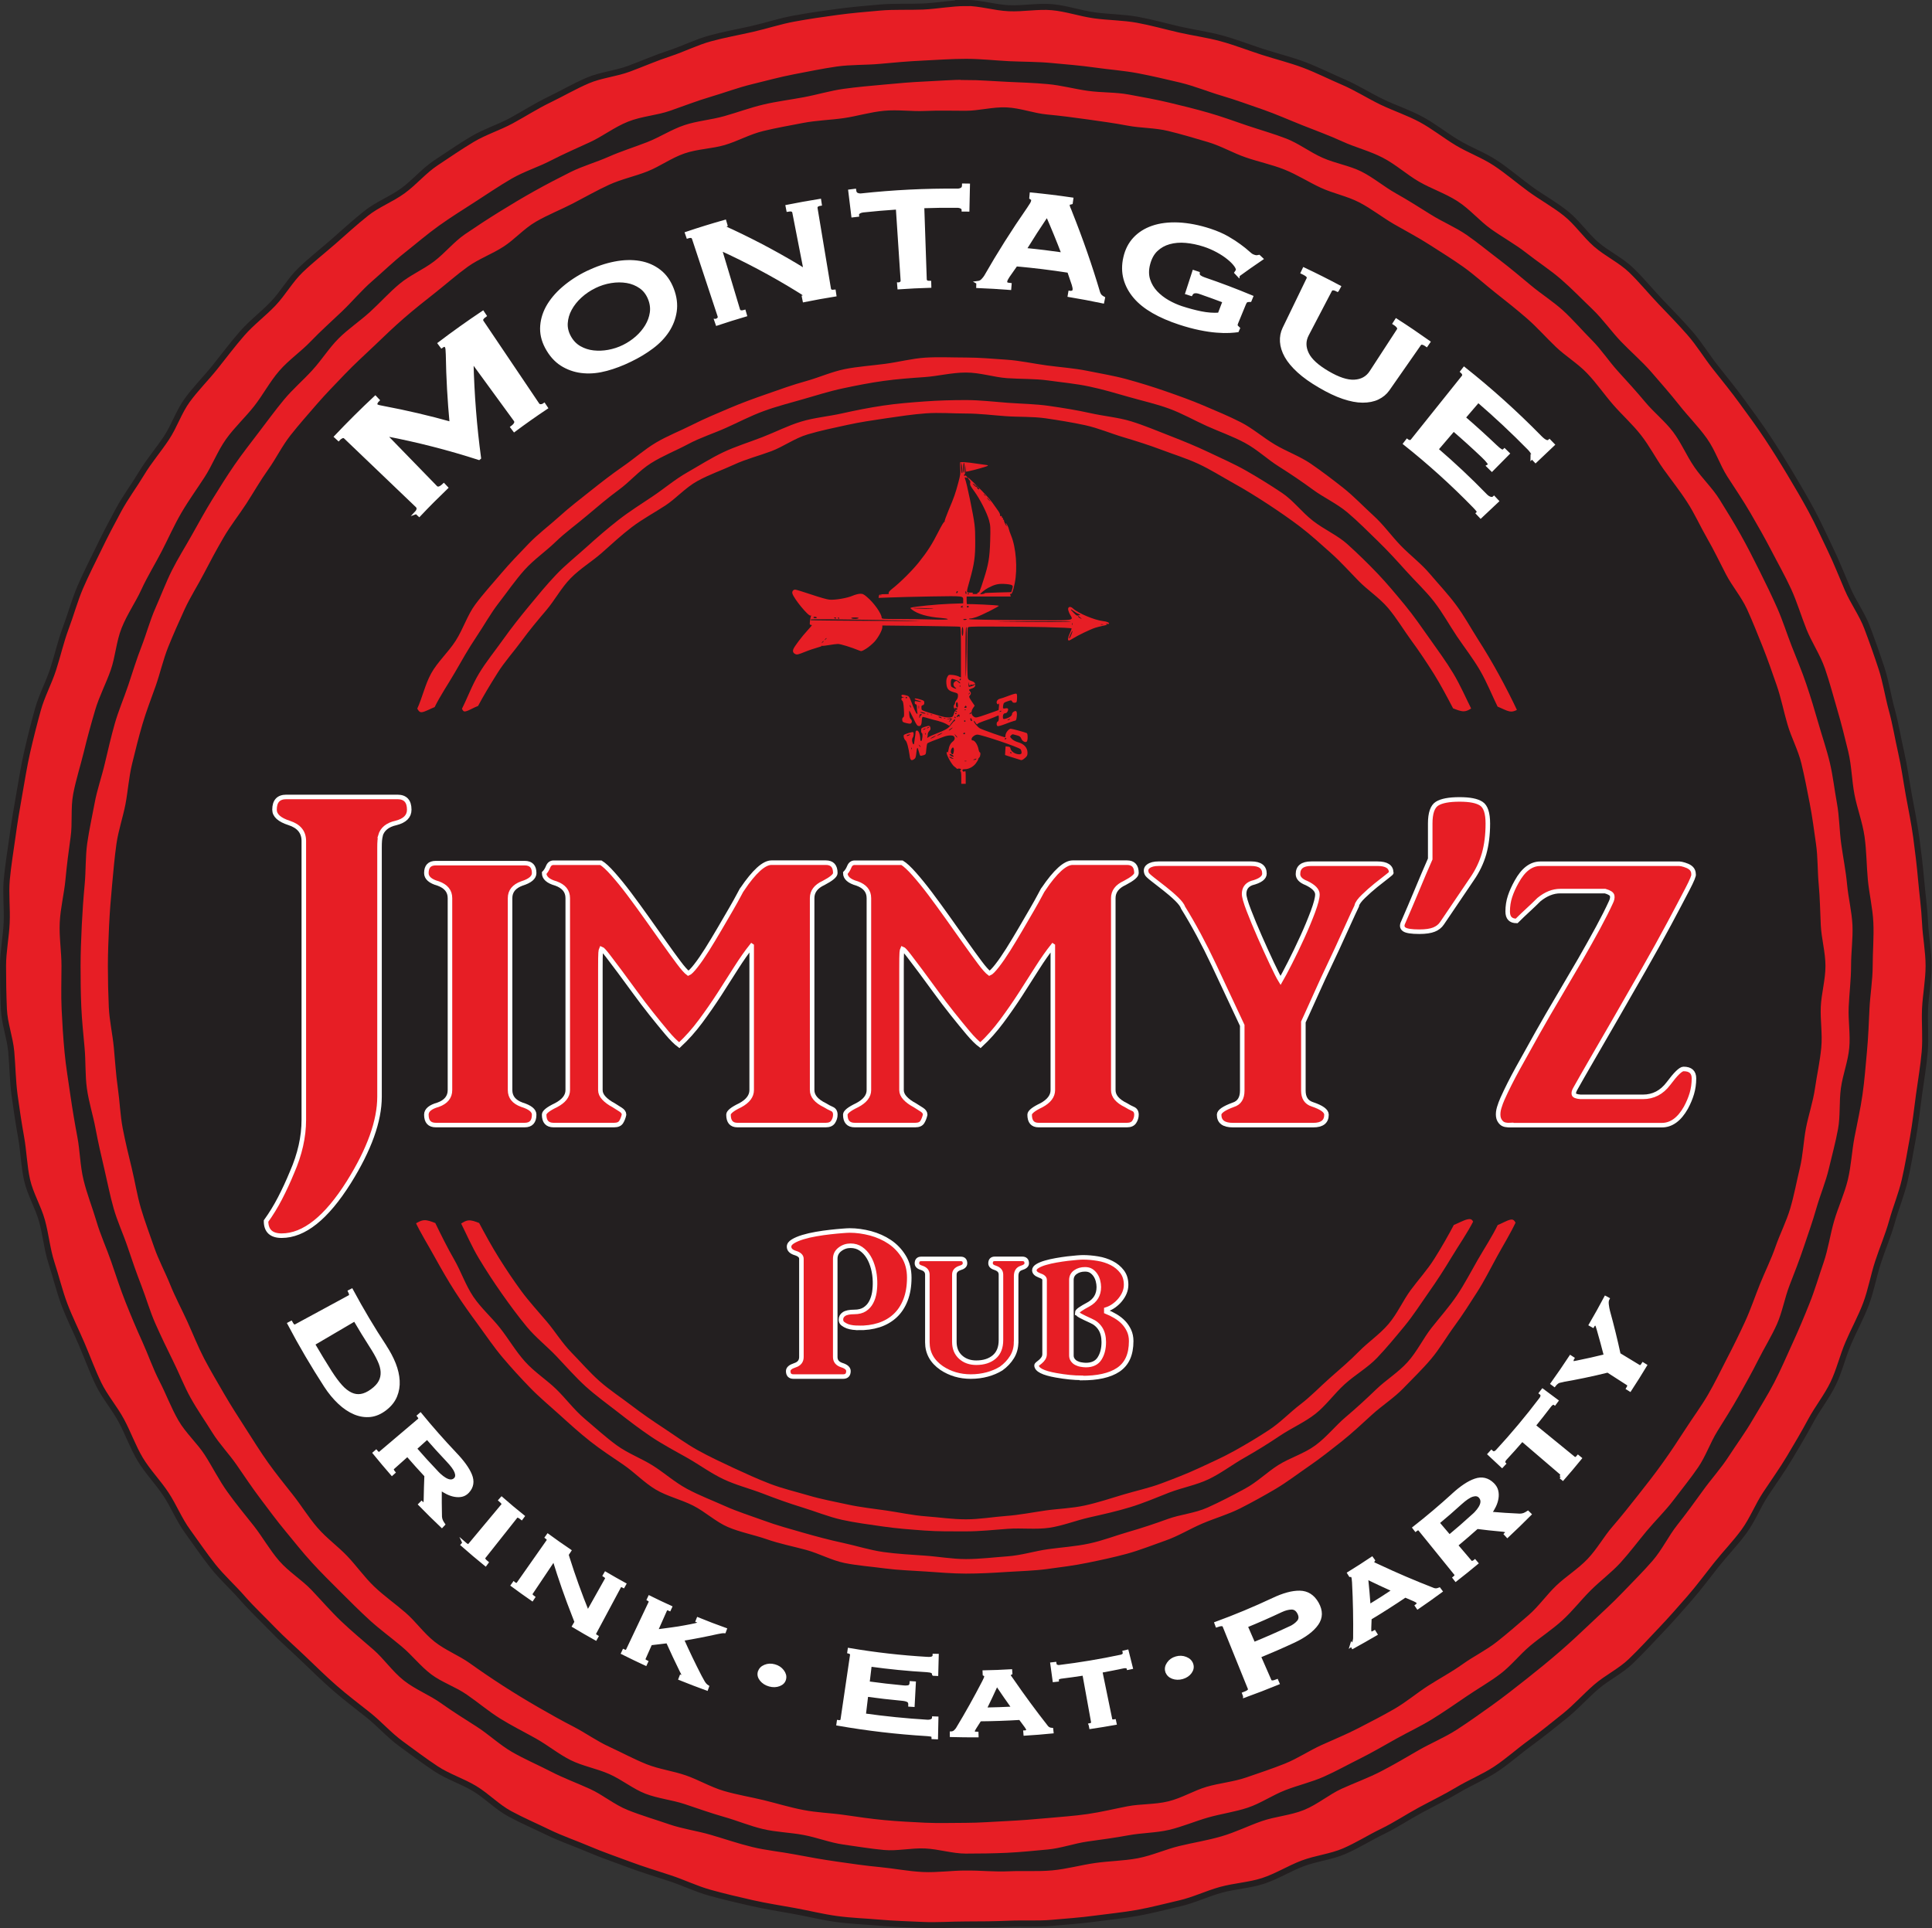 <?xml version="1.0" encoding="UTF-8"?>
<svg id="Layer_1" data-name="Layer 1" xmlns="http://www.w3.org/2000/svg" viewBox="0 0 319.23 318.62">
  <rect x="0" y="0" width="319.23" height="318.62" fill="#333333" stroke="none"/>
  <defs>
    <style>
      .cls-1, .cls-2 {
        stroke: #231f20;
      }

      .cls-1, .cls-2, .cls-3, .cls-4 {
        fill: #e71e25;
      }

      .cls-1, .cls-2, .cls-5, .cls-4 {
        stroke-miterlimit: 10;
      }

      .cls-1, .cls-4 {
        stroke-width: .75px;
      }

      .cls-3, .cls-6 {
        stroke-width: 0px;
      }

      .cls-5 {
        fill: #fff;
        stroke-width: .5px;
      }

      .cls-5, .cls-4 {
        stroke: #fff;
      }

      .cls-6 {
        fill: #231f20;
      }
    </style>
  </defs>
  <circle class="cls-6" cx="159.77" cy="159.73" r="151.49"/>
  <path class="cls-2" d="M159.62.5c-2.39,0-4.76.47-7.12.58-2.38.1-4.78-.04-7.13.17-2.38.21-4.76.41-7.1.73-2.36.32-4.73.66-7.05,1.09-2.34.42-4.62,1.19-6.93,1.71-2.32.53-4.67.94-6.96,1.57-2.29.63-4.44,1.73-6.7,2.47-2.26.74-4.43,1.69-6.65,2.52-2.23.84-4.71,1.04-6.88,1.97-2.19.94-4.25,2.15-6.39,3.18-2.14,1.03-4.14,2.33-6.23,3.46-2.09,1.13-4.42,1.85-6.46,3.07-2.04,1.22-4.01,2.58-5.99,3.89-1.98,1.31-3.54,3.22-5.46,4.62-1.92,1.4-4.25,2.26-6.1,3.75-1.86,1.48-3.62,3.1-5.4,4.66-1.79,1.56-3.68,3.04-5.39,4.68-1.72,1.64-2.9,3.82-4.54,5.54s-3.58,3.16-5.14,4.95c-1.56,1.79-2.99,3.69-4.47,5.55-1.48,1.85-3.19,3.55-4.59,5.47-1.4,1.92-2.14,4.29-3.46,6.27-1.31,1.98-2.88,3.79-4.1,5.83-1.22,2.03-2.66,3.95-3.79,6.04-1.13,2.09-2.24,4.2-3.27,6.34-1.03,2.13-2.13,4.26-3.07,6.45-.93,2.18-1.55,4.5-2.39,6.73-.83,2.22-1.34,4.55-2.08,6.82-.73,2.25-1.9,4.38-2.53,6.68-.63,2.28-1.22,4.6-1.75,6.92-.53,2.31-.89,4.67-1.31,7.01-.42,2.33-.81,4.68-1.13,7.04-.32,2.34-.72,4.7-.94,7.08-.21,2.35.09,4.76-.02,7.15-.1,2.36-.6,4.73-.6,7.12s.04,4.78.14,7.14c.1,2.38,1.01,4.7,1.22,7.06.21,2.38.23,4.75.54,7.1.32,2.36.67,4.71,1.09,7.04.42,2.34.47,4.77.99,7.07.53,2.32,1.83,4.44,2.46,6.72.63,2.29.84,4.71,1.57,6.96.74,2.26,1.29,4.6,2.12,6.82.84,2.23,1.92,4.36,2.85,6.54.94,2.19,1.75,4.44,2.78,6.58,1.03,2.14,2.64,3.99,3.77,6.08,1.13,2.09,1.92,4.38,3.13,6.41,1.22,2.04,2.93,3.77,4.24,5.75,1.31,1.98,2.2,4.26,3.6,6.17,1.4,1.92,2.73,3.91,4.21,5.77,1.48,1.86,3.28,3.46,4.84,5.25,1.56,1.79,3.31,3.41,4.95,5.12s3.44,3.27,5.15,4.91c1.72,1.64,3.4,3.3,5.19,4.86,1.79,1.56,3.68,2.98,5.54,4.46,1.85,1.48,3.44,3.31,5.36,4.71,1.92,1.4,3.82,2.84,5.8,4.15,1.98,1.31,4.32,2.04,6.36,3.26,2.03,1.22,3.73,3.04,5.82,4.17,2.09,1.13,4.28,2.07,6.42,3.11,2.13,1.03,4.4,1.8,6.58,2.73,2.18.93,4.43,1.7,6.65,2.53,2.22.83,4.48,1.52,6.75,2.26,2.25.73,4.41,1.8,6.7,2.43,2.28.63,4.6,1.18,6.92,1.7,2.31.53,4.66.88,7,1.31,2.33.42,4.64,1.01,7.01,1.33,2.34.32,4.73.39,7.1.6,2.35.21,4.73.27,7.11.38,2.36.11,4.73-.08,7.12-.08s4.75-.02,7.11-.12c2.38-.11,4.77.06,7.12-.15,2.38-.21,4.75-.37,7.09-.69,2.36-.32,4.74-.54,7.07-.96,2.34-.42,4.65-1.04,6.96-1.57,2.32-.53,4.5-1.6,6.78-2.23,2.29-.63,4.74-.75,6.99-1.48,2.26-.74,4.32-2.05,6.53-2.89,2.23-.84,4.69-1.08,6.87-2.02,2.19-.94,4.21-2.24,6.35-3.27,2.14-1.04,4.12-2.37,6.21-3.5,2.09-1.13,4.23-2.16,6.26-3.38,2.04-1.22,4.28-2.12,6.26-3.43,1.98-1.31,3.76-2.93,5.68-4.32,1.92-1.4,3.76-2.9,5.61-4.38,1.86-1.48,3.44-3.27,5.23-4.83,1.79-1.56,4.04-2.62,5.75-4.26,1.72-1.64,3.32-3.42,4.96-5.13,1.64-1.72,3.21-3.51,4.77-5.3,1.56-1.79,2.97-3.71,4.45-5.57,1.48-1.85,3.15-3.57,4.55-5.49,1.4-1.92,2.27-4.21,3.58-6.19,1.31-1.98,2.69-3.9,3.91-5.94,1.22-2.03,2.42-4.07,3.55-6.17,1.13-2.09,2.65-3.98,3.68-6.12,1.03-2.13,1.57-4.51,2.51-6.69.93-2.18,2.1-4.27,2.93-6.5.83-2.22,1.23-4.59,1.97-6.85.73-2.25,1.68-4.44,2.32-6.74.63-2.28,1.57-4.51,2.1-6.83.53-2.31.92-4.67,1.35-7.01.42-2.33.68-4.7,1-7.07.32-2.34.73-4.7.94-7.07.21-2.35-.04-4.76.06-7.14.11-2.36.59-4.73.59-7.12s-.48-4.76-.59-7.12c-.11-2.38-.44-4.73-.65-7.09-.21-2.38-.49-4.72-.81-7.07-.32-2.36-.81-4.67-1.23-7-.42-2.34-.73-4.69-1.26-7-.53-2.32-.9-4.67-1.53-6.96-.63-2.29-.98-4.68-1.71-6.93-.74-2.26-1.54-4.51-2.38-6.73-.84-2.23-2.3-4.2-3.23-6.38-.94-2.19-1.8-4.39-2.83-6.53-1.04-2.14-2-4.31-3.13-6.4-1.13-2.09-2.33-4.14-3.55-6.17-1.22-2.04-2.48-4.05-3.79-6.03-1.31-1.98-2.72-3.89-4.12-5.81-1.4-1.92-2.89-3.76-4.37-5.62-1.48-1.86-2.71-3.93-4.27-5.71-1.56-1.79-3.23-3.49-4.87-5.21s-3.15-3.59-4.86-5.23c-1.72-1.64-3.98-2.68-5.77-4.24-1.79-1.56-3.15-3.63-5.01-5.11-1.85-1.48-3.97-2.63-5.89-4.03-1.92-1.4-3.73-2.97-5.71-4.28-1.98-1.31-4.26-2.13-6.3-3.35-2.03-1.22-3.9-2.73-5.99-3.86-2.09-1.13-4.37-1.87-6.51-2.9-2.13-1.03-4.15-2.33-6.33-3.27-2.18-.93-4.31-2.02-6.54-2.86-2.22-.83-4.54-1.4-6.81-2.13-2.25-.73-4.48-1.6-6.77-2.23-2.28-.63-4.66-.94-6.98-1.47-2.31-.53-4.6-1.18-6.94-1.61-2.33-.42-4.73-.41-7.09-.73-2.34-.32-4.64-1.14-7.02-1.35-2.35-.21-4.77.28-7.15.17-2.36-.11-4.72-.88-7.1-.88ZM159.62,308.59c-2.38,0-4.76.36-7.11.25-2.38-.11-4.72-.59-7.07-.81-2.37-.22-4.7-.56-7.04-.9-2.35-.33-4.67-.75-6.99-1.19-2.34-.45-4.71-.66-7-1.22-2.31-.56-4.55-1.34-6.82-2-2.28-.67-4.67-.98-6.9-1.75-2.25-.78-4.54-1.44-6.74-2.32-2.21-.88-4.09-2.5-6.24-3.48-2.16-.99-4.39-1.8-6.49-2.89-2.11-1.09-4.3-2.02-6.35-3.2-2.05-1.19-3.8-2.87-5.79-4.15-1.99-1.28-4-2.52-5.93-3.9-1.93-1.38-4.24-2.26-6.1-3.72-1.86-1.47-3.23-3.53-5.02-5.09-1.79-1.55-3.61-3.06-5.32-4.69s-3.25-3.43-4.89-5.15c-1.63-1.71-3.75-2.99-5.31-4.78-1.55-1.79-2.72-3.91-4.18-5.77-1.47-1.86-2.99-3.68-4.36-5.61-1.38-1.93-2.43-4.07-3.71-6.06-1.28-1.99-3.15-3.63-4.34-5.68-1.19-2.05-2.01-4.31-3.1-6.42-1.09-2.1-1.85-4.36-2.83-6.52-.98-2.15-1.89-4.32-2.77-6.53-.88-2.2-1.59-4.44-2.37-6.69-.77-2.23-1.77-4.39-2.44-6.67-.67-2.27-1.56-4.48-2.12-6.79-.56-2.3-.57-4.71-1.01-7.05-.44-2.32-.83-4.64-1.17-7-.33-2.34-.73-4.66-.95-7.03-.22-2.35-.37-4.7-.48-7.08-.11-2.35-.02-4.71-.02-7.1s-.4-4.76-.29-7.11c.11-2.38.72-4.71.94-7.05.22-2.37.52-4.7.85-7.04.34-2.35-.01-4.82.43-7.13.45-2.34,1.19-4.61,1.75-6.91.56-2.31,1.19-4.6,1.86-6.87.67-2.28,1.81-4.4,2.58-6.63.78-2.25.91-4.73,1.79-6.92.88-2.21,2.28-4.19,3.26-6.34.99-2.16,2.25-4.17,3.33-6.27,1.09-2.11,2.04-4.28,3.23-6.32,1.19-2.05,2.59-3.96,3.87-5.95,1.28-1.99,2.13-4.28,3.5-6.21,1.38-1.93,3.16-3.56,4.62-5.42,1.47-1.86,2.58-4.02,4.13-5.81,1.55-1.79,3.57-3.16,5.21-4.88,1.64-1.71,3.41-3.28,5.12-4.91s3.23-3.48,5.02-5.03c1.79-1.55,3.49-3.21,5.36-4.68,1.86-1.47,3.66-3.03,5.59-4.41,1.93-1.38,3.95-2.64,5.94-3.92,1.99-1.28,3.96-2.63,6.01-3.82,2.05-1.19,4.37-1.9,6.47-2.99,2.1-1.08,4.27-2.03,6.43-3.02,2.15-.98,4.08-2.51,6.29-3.39,2.19-.88,4.68-1.01,6.92-1.79,2.23-.77,4.43-1.64,6.71-2.31,2.27-.67,4.49-1.51,6.8-2.07,2.3-.56,4.59-1.19,6.93-1.64,2.32-.44,4.65-.93,7.01-1.27,2.34-.33,4.74-.22,7.11-.44,2.35-.22,4.71-.43,7.09-.54,2.35-.11,4.72-.29,7.1-.29s4.74.27,7.1.39c2.38.11,4.75.08,7.1.31,2.37.22,4.74.41,7.07.74,2.35.34,4.74.5,7.06.94,2.34.45,4.66.99,6.96,1.54,2.31.56,4.52,1.48,6.79,2.15,2.28.67,4.5,1.49,6.74,2.26,2.24.78,4.4,1.75,6.6,2.62,2.2.88,4.43,1.68,6.58,2.67,2.16.99,4.52,1.57,6.62,2.66,2.11,1.09,3.91,2.75,5.96,3.94,2.05,1.19,4.37,1.95,6.36,3.23,1.99,1.28,3.56,3.19,5.49,4.57,1.93,1.38,4.03,2.52,5.89,3.98,1.86,1.47,3.88,2.76,5.67,4.31,1.79,1.55,3.44,3.28,5.15,4.91,1.71,1.64,3.08,3.62,4.71,5.33,1.64,1.71,3.45,3.25,5.01,5.04,1.55,1.79,3.12,3.57,4.59,5.43,1.46,1.86,3.17,3.55,4.55,5.49,1.38,1.93,2.1,4.3,3.38,6.3,1.28,1.99,2.61,3.94,3.8,5.99,1.19,2.05,2.36,4.1,3.45,6.2,1.08,2.1,2.26,4.16,3.25,6.32.98,2.15,1.65,4.44,2.53,6.64.88,2.19,2.26,4.21,3.04,6.45.77,2.23,1.37,4.54,2.04,6.82.67,2.27,1.24,4.57,1.8,6.88.55,2.3.57,4.71,1.02,7.05.44,2.32,1.32,4.57,1.66,6.93.33,2.34.32,4.72.54,7.09.22,2.35.8,4.69.91,7.07.11,2.35-.11,4.74-.11,7.12s-.42,4.73-.53,7.09c-.11,2.38-.2,4.73-.42,7.08-.22,2.37-.39,4.73-.73,7.06-.33,2.35-.87,4.66-1.31,6.98-.45,2.34-.55,4.73-1.1,7.03-.56,2.31-1.59,4.48-2.25,6.75-.67,2.28-.98,4.66-1.75,6.9-.78,2.24-1.44,4.54-2.32,6.73-.88,2.21-1.8,4.4-2.79,6.55-.99,2.16-1.92,4.36-3.01,6.46-1.09,2.11-2.38,4.12-3.57,6.17-1.19,2.05-2.61,3.97-3.9,5.96-1.28,1.99-2.9,3.75-4.28,5.68-1.38,1.93-2.78,3.82-4.24,5.68-1.47,1.86-2.5,4.08-4.05,5.87-1.55,1.79-3.25,3.46-4.89,5.18s-3.4,3.31-5.12,4.94-3.45,3.26-5.24,4.81c-1.79,1.55-3.63,3.05-5.49,4.52-1.86,1.46-3.72,2.94-5.65,4.32-1.93,1.38-3.86,2.76-5.85,4.05-1.99,1.28-4.21,2.19-6.27,3.37-2.05,1.19-4.08,2.39-6.19,3.48-2.1,1.09-4.33,1.89-6.49,2.87-2.15.98-4.03,2.62-6.23,3.51-2.19.88-4.66,1.04-6.91,1.82-2.23.77-4.37,1.85-6.65,2.51-2.27.67-4.62,1.03-6.93,1.59-2.3.55-4.5,1.57-6.84,2.02-2.32.44-4.73.45-7.08.79-2.34.33-4.65.99-7.02,1.21-2.35.22-4.74.04-7.12.15-2.36.11-4.72-.14-7.11-.14Z"/>
  <path class="cls-1" d="M159.62,12.8c-2.27,0-4.53.19-6.77.29-2.27.1-4.52.3-6.76.51-2.26.21-4.51.4-6.74.71-2.24.31-4.42.98-6.63,1.39-2.23.42-4.47.69-6.66,1.21-2.21.52-4.32,1.31-6.49,1.92-2.18.62-4.49.78-6.62,1.5-2.15.72-4.08,2-6.18,2.82-2.11.82-4.27,1.49-6.33,2.4-2.07.92-4.28,1.53-6.3,2.53-2.02,1.01-4.04,2.06-6.01,3.16-1.97,1.1-3.92,2.27-5.84,3.46-1.92,1.19-3.82,2.43-5.69,3.71-1.86,1.28-3.31,3.12-5.11,4.49-1.8,1.36-3.97,2.26-5.7,3.71-1.74,1.44-3.25,3.15-4.92,4.67-1.67,1.52-3.59,2.79-5.19,4.39s-2.81,3.57-4.34,5.24c-1.52,1.67-3.26,3.15-4.7,4.89-1.44,1.74-2.78,3.57-4.15,5.37-1.36,1.8-2.77,3.58-4.05,5.44-1.28,1.86-2.48,3.79-3.67,5.71-1.19,1.92-2.27,3.91-3.38,5.88-1.1,1.97-2.32,3.89-3.33,5.91-1.01,2.02-1.8,4.15-2.72,6.22-.91,2.06-1.49,4.26-2.31,6.37-.82,2.1-1.47,4.25-2.19,6.4-.72,2.14-1.62,4.21-2.24,6.39-.61,2.16-1.12,4.36-1.64,6.57-.51,2.19-1.28,4.34-1.69,6.57-.41,2.21-.91,4.43-1.23,6.68-.31,2.23-.21,4.52-.42,6.78-.21,2.24-.37,4.49-.48,6.76-.1,2.25-.2,4.5-.2,6.77s.02,4.53.12,6.78c.1,2.27.34,4.51.54,6.75.21,2.26.08,4.55.39,6.78.31,2.25,1.02,4.43,1.43,6.64.42,2.23.92,4.43,1.44,6.62.52,2.21.94,4.43,1.56,6.6.62,2.18,1.59,4.24,2.31,6.38.72,2.15,1.45,4.27,2.27,6.38.82,2.11,1.43,4.3,2.35,6.36.92,2.07,1.9,4.11,2.9,6.13,1.01,2.02,1.82,4.16,2.92,6.13,1.1,1.98,2.41,3.84,3.6,5.76,1.19,1.92,2.81,3.57,4.08,5.43,1.28,1.86,2.53,3.73,3.89,5.53s2.69,3.62,4.14,5.36c1.44,1.74,2.84,3.52,4.36,5.18,1.52,1.67,3.13,3.25,4.73,4.85,1.6,1.6,3.19,3.19,4.86,4.72,1.67,1.52,3.5,2.85,5.23,4.3,1.74,1.44,3.15,3.3,4.95,4.66s4.06,2.09,5.92,3.38c1.86,1.28,3.58,2.75,5.5,3.95,1.92,1.19,3.94,2.2,5.91,3.3,1.97,1.1,3.75,2.58,5.77,3.59,2.02,1.01,4.33,1.4,6.4,2.31,2.06.91,3.88,2.43,5.98,3.25,2.1.82,4.43,1.03,6.58,1.75,2.13.71,4.25,1.47,6.43,2.09,2.16.61,4.27,1.5,6.47,2.02,2.19.52,4.49.57,6.71.98,2.21.41,4.36,1.27,6.61,1.59,2.23.31,4.47.69,6.73.9,2.24.21,4.54-.35,6.81-.25,2.24.1,4.49.85,6.76.85s4.55-.03,6.79-.13c2.27-.11,4.53-.34,6.77-.55,2.26-.21,4.44-1.02,6.67-1.33,2.24-.31,4.48-.61,6.69-1.02,2.23-.41,4.54-.39,6.74-.9,2.2-.52,4.31-1.43,6.47-2.05,2.18-.62,4.46-.92,6.6-1.64,2.15-.72,4.07-2.06,6.17-2.88,2.11-.82,4.35-1.33,6.4-2.24,2.07-.92,4.04-2.03,6.06-3.03,2.02-1.01,3.97-2.16,5.94-3.26,1.97-1.1,4.03-2.05,5.95-3.24,1.92-1.19,3.79-2.48,5.65-3.75,1.86-1.28,3.85-2.39,5.65-3.76,1.8-1.36,3.22-3.21,4.95-4.66,1.73-1.44,3.65-2.68,5.32-4.21,1.67-1.52,3.06-3.33,4.66-4.93,1.6-1.6,3.44-2.95,4.97-4.62,1.52-1.67,2.87-3.49,4.32-5.23,1.44-1.73,3.09-3.32,4.45-5.12,1.36-1.8,2.8-3.56,4.08-5.43,1.28-1.86,2.01-4.08,3.2-6,1.19-1.92,2.4-3.82,3.51-5.79,1.1-1.97,2.21-3.93,3.22-5.95,1.01-2.02,2.22-3.94,3.14-6.01.91-2.06,1.28-4.35,2.1-6.46.82-2.1,1.63-4.19,2.35-6.34.72-2.13,1.47-4.25,2.09-6.43.62-2.16,1.52-4.27,2.04-6.47.52-2.19,1.12-4.38,1.53-6.61.41-2.21.17-4.54.48-6.78.31-2.23,1.18-4.4,1.38-6.66.21-2.24-.19-4.53-.09-6.8.1-2.25.39-4.49.39-6.76s.33-4.54.23-6.79c-.11-2.27-.68-4.5-.89-6.74-.21-2.26-.66-4.47-.97-6.7-.31-2.24-.3-4.53-.71-6.74-.41-2.23-.65-4.5-1.17-6.69-.52-2.21-1.27-4.35-1.89-6.52-.62-2.18-1.28-4.35-2-6.48-.72-2.15-1.61-4.23-2.43-6.33-.82-2.11-1.5-4.28-2.41-6.34-.92-2.07-1.91-4.11-2.92-6.13-1.01-2.02-2.03-4.05-3.14-6.02-1.1-1.97-2.3-3.9-3.49-5.82-1.19-1.92-2.89-3.5-4.17-5.37-1.28-1.86-2.16-4.01-3.52-5.81-1.36-1.8-3.19-3.24-4.63-4.97-1.45-1.74-2.96-3.39-4.48-5.06-1.52-1.67-2.76-3.6-4.36-5.2-1.6-1.6-3.07-3.34-4.73-4.86-1.67-1.52-3.61-2.74-5.35-4.19-1.73-1.44-3.46-2.9-5.26-4.27-1.8-1.36-3.54-2.81-5.4-4.1-1.86-1.28-3.98-2.15-5.9-3.35-1.91-1.19-3.81-2.41-5.78-3.51-1.97-1.1-3.73-2.62-5.75-3.63-2.02-1.01-4.35-1.36-6.42-2.28-2.06-.91-3.91-2.36-6.02-3.18-2.1-.81-4.29-1.43-6.44-2.15-2.13-.72-4.26-1.51-6.44-2.13-2.16-.62-4.37-1.17-6.57-1.69-2.19-.52-4.43-.92-6.65-1.33-2.21-.41-4.52-.3-6.76-.61-2.23-.31-4.42-.92-6.68-1.12-2.24-.21-4.5-.27-6.77-.38-2.25-.1-4.5-.3-6.78-.3ZM159.62,300.84c-2.26,0-4.5.08-6.73-.02-2.25-.11-4.49-.22-6.72-.43-2.24-.21-4.46-.54-6.67-.86-2.23-.32-4.5-.38-6.69-.81-2.21-.42-4.37-1.09-6.54-1.62-2.19-.53-4.42-.89-6.57-1.52-2.16-.64-4.14-1.83-6.25-2.56-2.12-.74-4.42-1.02-6.5-1.85-2.08-.84-4.07-1.92-6.11-2.86-2.04-.93-3.88-2.27-5.87-3.3-2-1.03-3.94-2.12-5.88-3.24-1.94-1.12-3.85-2.28-5.73-3.49-1.89-1.22-3.73-2.47-5.55-3.77-1.83-1.3-4.01-2.13-5.77-3.52-1.76-1.39-3.08-3.31-4.78-4.78-1.69-1.47-3.54-2.76-5.17-4.31-1.62-1.55-2.91-3.42-4.46-5.04-1.55-1.62-3.41-2.95-4.88-4.65-1.47-1.69-2.64-3.63-4.03-5.39-1.39-1.76-2.8-3.5-4.1-5.32-1.3-1.82-2.47-3.73-3.69-5.62-1.21-1.88-2.42-3.76-3.55-5.7-1.12-1.94-2.27-3.86-3.31-5.85-1.03-1.99-1.85-4.07-2.78-6.12-.93-2.03-1.99-4.01-2.83-6.09-.84-2.08-1.92-4.07-2.65-6.19-.73-2.12-1.53-4.23-2.17-6.38-.63-2.15-.97-4.39-1.5-6.57-.53-2.17-1.06-4.36-1.49-6.57-.42-2.19-.49-4.46-.81-6.68-.32-2.21-.44-4.44-.66-6.68-.21-2.23-.73-4.43-.83-6.68-.1-2.23-.15-4.48-.15-6.73s.1-4.5.2-6.73c.11-2.25.29-4.48.5-6.71.21-2.24.4-4.48.71-6.69.32-2.23,1.07-4.37,1.49-6.56.42-2.21.56-4.47,1.09-6.64.53-2.19,1.07-4.36,1.7-6.51.63-2.16,1.46-4.25,2.2-6.36.74-2.12,1.23-4.34,2.06-6.41.84-2.08,1.76-4.14,2.69-6.18.94-2.04,2.17-3.94,3.2-5.93,1.03-1.99,2.09-3.96,3.22-5.9,1.12-1.94,2.53-3.7,3.75-5.58,1.22-1.89,2.32-3.83,3.62-5.65,1.3-1.82,2.29-3.89,3.68-5.65,1.39-1.76,2.89-3.45,4.35-5.14,1.47-1.69,3.05-3.3,4.6-4.92,1.55-1.62,3.22-3.13,4.84-4.67,1.62-1.55,3.23-3.11,4.93-4.58,1.69-1.47,3.46-2.86,5.22-4.25,1.76-1.39,3.44-2.89,5.26-4.2,1.82-1.3,4-2.08,5.88-3.3,1.88-1.21,3.42-3.01,5.36-4.13,1.94-1.12,4.05-1.95,6.05-2.98,1.99-1.03,3.94-2.15,5.98-3.09,2.03-.93,4.28-1.39,6.36-2.22,2.08-.83,3.96-2.22,6.08-2.95,2.11-.73,4.47-.75,6.62-1.38,2.15-.63,4.16-1.78,6.34-2.31,2.17-.53,4.4-.91,6.6-1.34,2.2-.42,4.46-.47,6.69-.79,2.21-.32,4.39-1,6.63-1.21,2.22-.21,4.5.13,6.75.03,2.23-.1,4.46-.03,6.71-.03s4.51-.66,6.74-.56c2.25.1,4.44.97,6.66,1.17,2.24.21,4.45.5,6.66.81,2.23.32,4.44.61,6.63,1.03,2.21.42,4.52.35,6.69.88,2.19.53,4.35,1.18,6.49,1.81,2.16.63,4.13,1.8,6.25,2.53,2.12.74,4.34,1.19,6.42,2.02,2.09.84,3.99,2.08,6.02,3.01,2.04.94,4.32,1.37,6.31,2.4,1.99,1.03,3.78,2.46,5.71,3.58,1.94,1.12,3.94,2.16,5.82,3.37,1.89,1.22,3.81,2.39,5.63,3.69,1.83,1.31,3.48,2.83,5.24,4.22,1.76,1.39,3.52,2.78,5.21,4.25,1.69,1.47,3.17,3.17,4.79,4.71,1.62,1.55,3.61,2.73,5.16,4.36,1.55,1.62,2.82,3.5,4.3,5.19,1.47,1.69,3.17,3.2,4.55,4.97,1.39,1.76,2.42,3.8,3.72,5.62,1.3,1.82,2.71,3.58,3.92,5.47,1.22,1.88,2.13,3.95,3.25,5.89,1.12,1.94,2.08,3.96,3.11,5.95,1.03,1.99,2.55,3.74,3.49,5.78.93,2.04,1.75,4.14,2.59,6.22.83,2.08,1.56,4.21,2.3,6.33.73,2.11,1.15,4.33,1.79,6.49.63,2.15,1.74,4.18,2.27,6.36.53,2.17.95,4.39,1.38,6.6.43,2.2.71,4.43,1.03,6.66.32,2.21.24,4.48.45,6.72.21,2.22.23,4.46.34,6.71.11,2.23.77,4.46.77,6.71s-.67,4.48-.77,6.71c-.1,2.25.29,4.53.08,6.75-.21,2.24-.71,4.45-1.03,6.66-.32,2.23-1.06,4.37-1.49,6.57-.42,2.21-.49,4.48-1.02,6.66-.53,2.19-.93,4.41-1.56,6.56-.64,2.16-1.68,4.18-2.42,6.29-.73,2.12-1.74,4.13-2.58,6.21-.84,2.08-1.54,4.21-2.48,6.24-.94,2.04-1.93,4.05-2.96,6.03-1.03,2-2,4.02-3.12,5.95-1.13,1.94-2.47,3.74-3.68,5.62-1.22,1.88-2.44,3.75-3.75,5.57-1.3,1.83-2.68,3.59-4.07,5.35-1.39,1.76-2.77,3.51-4.24,5.21-1.47,1.69-2.57,3.73-4.12,5.35-1.55,1.62-3.52,2.83-5.14,4.37s-2.92,3.45-4.62,4.92c-1.7,1.47-3.4,2.95-5.16,4.34-1.76,1.39-3.82,2.38-5.65,3.69-1.82,1.3-3.81,2.36-5.7,3.57-1.88,1.21-3.61,2.68-5.55,3.81-1.94,1.12-3.94,2.14-5.93,3.17-1.99,1.03-4.07,1.87-6.11,2.8-2.04.93-3.93,2.21-6.01,3.05-2.08.83-4.22,1.54-6.34,2.27-2.11.73-4.4.92-6.56,1.55-2.15.63-4.13,1.87-6.32,2.4-2.17.53-4.5.39-6.71.81-2.19.42-4.37.96-6.59,1.28-2.21.32-4.44.46-6.68.67-2.22.21-4.45.38-6.7.49-2.23.1-4.46.29-6.71.29Z"/>
  <g>
    <path class="cls-2" d="M247.09,202.08c-.99,2.04-2.22,3.89-3.35,5.85-1.13,1.96-2.17,3.99-3.43,5.86-1.27,1.88-2.79,3.57-4.19,5.35-1.4,1.79-2.39,3.92-3.91,5.6-1.52,1.69-3.53,2.9-5.16,4.48-1.63,1.57-3.29,3.1-5.02,4.56-1.73,1.46-3.16,3.32-4.99,4.66-1.83,1.34-4.12,2-6.04,3.2-1.92,1.2-3.57,2.87-5.57,3.94-1.99,1.07-4.01,2.14-6.09,3.07-2.06.93-4.43,1.11-6.57,1.89-2.12.77-4.24,1.48-6.43,2.11-2.17.62-4.28,1.46-6.51,1.93-2.21.47-4.47.61-6.72.92-2.23.31-4.43,1.02-6.7,1.18-2.24.16-4.52.45-6.8.45s-4.55-.42-6.79-.57c-2.28-.16-4.55-.28-6.78-.59-2.26-.32-4.43-1.03-6.63-1.5-2.23-.48-4.4-1.06-6.57-1.68-2.19-.63-4.37-1.22-6.48-2-2.13-.78-4.3-1.45-6.37-2.38-2.07-.93-4.21-1.74-6.21-2.81-2-1.07-3.72-2.63-5.64-3.84-1.92-1.21-4.12-2.01-5.95-3.34-1.83-1.34-3.52-2.89-5.25-4.35-1.73-1.46-3.09-3.33-4.72-4.91-1.63-1.57-3.6-2.82-5.11-4.51-1.51-1.68-2.66-3.69-4.06-5.47-1.39-1.78-3.16-3.31-4.43-5.19-1.26-1.88-1.99-4.1-3.12-6.07-1.13-1.96-2.22-4.17-3.21-6.21-1.88-.76-2.5-.86-4.19.25.95,2.04,2.18,3.98,3.26,5.95,1.09,1.97,2.2,3.91,3.41,5.8,1.21,1.89,2.52,3.71,3.85,5.52,1.33,1.81,2.58,3.68,4.03,5.39,1.45,1.72,2.97,3.38,4.53,4.99,1.56,1.62,3.29,3.05,4.96,4.56,1.66,1.51,3.32,3.01,5.08,4.4,1.76,1.39,3.64,2.61,5.5,3.88,1.85,1.27,3.43,2.97,5.37,4.12,1.93,1.15,4.21,1.66,6.21,2.67,2,1.02,3.71,2.67,5.79,3.56,2.06.88,4.32,1.29,6.45,2.03,2.11.74,4.32,1.17,6.5,1.76,2.16.59,4.2,1.73,6.41,2.18,2.19.44,4.46.6,6.7.9,2.22.29,4.47.36,6.73.51,2.23.15,4.47.35,6.73.35s4.51-.12,6.74-.27c2.26-.15,4.52-.19,6.73-.49,2.24-.3,4.49-.58,6.68-1.03,2.21-.45,4.43-.92,6.59-1.51,2.18-.6,4.28-1.45,6.4-2.19,2.13-.74,4.07-1.95,6.13-2.83,2.07-.88,4.26-1.5,6.26-2.51,2.01-1.02,3.98-2.11,5.91-3.25,1.93-1.15,3.72-2.53,5.57-3.8,1.85-1.27,3.61-2.67,5.37-4.06,1.76-1.4,3.39-2.94,5.05-4.45,1.66-1.51,3.6-2.74,5.16-4.35,1.56-1.62,3.2-3.19,4.65-4.91,1.45-1.72,2.58-3.7,3.91-5.51,1.33-1.81,2.53-3.71,3.74-5.6,1.21-1.89,2.2-3.9,3.29-5.88,1.08-1.97,2.23-3.81,3.18-5.85-.82-1.88-2.05-.72-3.93.04Z"/>
    <path class="cls-2" d="M72.19,117.22c.99-2.04,2.29-3.91,3.42-5.87,1.13-1.97,2.24-3.93,3.5-5.81,1.27-1.88,2.36-3.89,3.75-5.67,1.39-1.79,2.68-3.69,4.19-5.37,1.52-1.69,3.44-2.99,5.07-4.57,1.63-1.58,3.47-2.89,5.2-4.36,1.73-1.46,3.44-2.92,5.27-4.26,1.83-1.34,3.34-3.15,5.26-4.36,1.92-1.2,4.06-2.04,6.07-3.11,1.99-1.07,4.17-1.75,6.24-2.68,2.06-.92,4.06-1.98,6.2-2.76,2.12-.78,4.31-1.33,6.49-1.96,2.17-.62,4.32-1.31,6.54-1.78,2.21-.47,4.42-.91,6.68-1.22,2.23-.31,4.48-.47,6.76-.63,2.24-.16,4.5-.75,6.78-.75s4.53.77,6.77.93c2.27.16,4.55.07,6.78.38,2.26.32,4.53.52,6.73.99,2.23.47,4.41,1.12,6.58,1.74,2.19.63,4.43,1.12,6.55,1.9,2.13.78,4.12,1.93,6.19,2.86,2.07.93,4.24,1.68,6.23,2.75,2,1.07,3.68,2.7,5.6,3.9,1.92,1.21,3.78,2.47,5.61,3.81,1.83,1.34,3.96,2.3,5.69,3.76,1.73,1.46,3.33,3.1,4.96,4.67,1.63,1.58,3.16,3.26,4.67,4.94,1.51,1.69,3.2,3.25,4.59,5.04,1.39,1.79,2.49,3.81,3.75,5.69,1.27,1.88,2.68,3.68,3.82,5.64,1.13,1.96,1.95,4.05,2.95,6.09,1.88.76,2.52,1.47,4.21.35-.95-2.04-2.13-4.35-3.21-6.31-1.08-1.97-2.23-3.91-3.44-5.8-1.21-1.9-2.29-3.9-3.63-5.7-1.34-1.81-2.9-3.46-4.35-5.17-1.45-1.72-3.27-3.09-4.84-4.7-1.56-1.62-2.87-3.48-4.54-4.99-1.66-1.51-3.22-3.17-4.98-4.57-1.76-1.39-3.57-2.77-5.42-4.04-1.85-1.27-4.04-2.04-5.97-3.19-1.93-1.15-3.66-2.68-5.66-3.7-2-1.02-4.1-1.89-6.17-2.77-2.06-.88-4.19-1.64-6.32-2.38-2.12-.74-4.28-1.4-6.45-2-2.16-.59-4.39-.95-6.6-1.4-2.19-.44-4.44-.59-6.68-.89-2.22-.3-4.42-.8-6.68-.95-2.23-.15-4.48-.36-6.74-.36s-4.54-.12-6.76.02c-2.26.15-4.47.74-6.69,1.03-2.24.3-4.51.44-6.7.88-2.21.45-4.3,1.4-6.46,2-2.18.6-4.28,1.36-6.39,2.1-2.13.74-4.23,1.5-6.29,2.38-2.07.88-4.14,1.74-6.14,2.75-2.01,1.02-4.13,1.83-6.06,2.98-1.94,1.15-3.63,2.68-5.48,3.95-1.85,1.28-3.61,2.65-5.37,4.05-1.76,1.4-3.54,2.76-5.2,4.27-1.67,1.51-3.49,2.86-5.05,4.48-1.56,1.62-3.13,3.24-4.59,4.96-1.45,1.71-2.99,3.39-4.33,5.2-1.33,1.81-2.01,4.07-3.22,5.97-1.21,1.89-2.98,3.46-4.07,5.43-1.08,1.97-1.46,4.03-2.41,6.07.83,1.89,1.88.9,3.76.14Z"/>
  </g>
  <g>
    <path class="cls-2" d="M79.34,117.06c1.03-1.94,2.12-3.72,3.28-5.57,1.16-1.86,2.65-3.48,3.94-5.25,1.29-1.77,2.68-3.43,4.1-5.1,1.42-1.67,2.46-3.68,3.99-5.24,1.53-1.56,3.46-2.71,5.1-4.15,1.64-1.45,3.23-2.94,4.97-4.26,1.74-1.32,3.68-2.35,5.51-3.55,1.82-1.2,3.32-2.95,5.24-4.01,1.91-1.06,4.02-1.77,6-2.69,1.98-.92,4.12-1.45,6.17-2.22,2.04-.77,3.88-2.15,5.99-2.77,2.09-.62,4.26-1.06,6.4-1.53,2.12-.47,4.31-.79,6.48-1.11,2.15-.31,4.33-.65,6.53-.81,2.16-.15,4.37.03,6.57.03s4.38.29,6.54.44c2.2.16,4.41.04,6.56.35,2.18.32,4.35.67,6.48,1.13,2.15.47,4.18,1.35,6.27,1.97,2.1.63,4.18,1.28,6.22,2.05,2.05.78,4.16,1.42,6.14,2.34,1.99.93,3.84,2.11,5.75,3.17,1.92,1.06,3.77,2.22,5.6,3.41,1.83,1.2,3.63,2.44,5.37,3.76,1.74,1.33,3.34,2.81,4.98,4.26,1.64,1.45,3.08,3.08,4.61,4.64s3.43,2.78,4.85,4.45c1.41,1.67,2.53,3.58,3.82,5.34,1.29,1.76,2.5,3.57,3.67,5.43,1.16,1.85,2.25,3.94,3.27,5.88,1.79.71,2.43.93,3.98-.21-1.04-2.06-1.98-4.26-3.17-6.23-1.19-1.98-2.57-3.86-3.9-5.74-1.34-1.89-2.65-3.81-4.12-5.59-1.47-1.78-2.96-3.58-4.55-5.25-1.59-1.67-3.27-3.3-4.98-4.85-1.71-1.55-3.93-2.49-5.75-3.91-1.82-1.42-3.25-3.38-5.18-4.66-1.91-1.28-3.9-2.51-5.91-3.66-2-1.14-4.14-2.07-6.23-3.07-2.08-.99-4.23-1.87-6.39-2.71-2.15-.83-4.29-1.75-6.51-2.43-2.2-.67-4.55-.86-6.81-1.37-2.24-.5-4.52-.86-6.81-1.19-2.27-.33-4.57-.35-6.89-.52-2.29-.17-4.56-.45-6.89-.45s-4.62.06-6.91.23c-2.32.17-4.61.35-6.88.69-2.3.34-4.56.79-6.8,1.29-2.26.51-4.61.7-6.81,1.37-2.22.67-4.3,1.75-6.45,2.58-2.16.84-4.39,1.52-6.47,2.5-2.09.99-4.05,2.25-6.05,3.39-2.01,1.14-3.78,2.66-5.69,3.94-1.92,1.29-3.86,2.5-5.68,3.92-1.82,1.42-3.56,2.92-5.27,4.47s-3.53,2.98-5.12,4.66c-1.59,1.67-3.05,3.46-4.52,5.24-1.47,1.78-2.9,3.59-4.24,5.47-1.33,1.88-2.82,3.68-4.01,5.66-1.19,1.97-1.9,4.01-2.95,6.08.66,1.81,1.77.65,3.56-.06Z"/>
    <path class="cls-2" d="M239.86,202.04c-1.03,1.94-2.1,3.82-3.26,5.66-1.16,1.86-2.66,3.48-3.95,5.24-1.29,1.77-2.18,3.85-3.6,5.52-1.42,1.67-3.3,2.92-4.83,4.48-1.53,1.56-3.19,2.96-4.83,4.41-1.64,1.45-3.14,3.04-4.88,4.36-1.74,1.33-3.27,2.97-5.1,4.17-1.83,1.2-3.73,2.34-5.64,3.4-1.9,1.06-3.93,1.96-5.91,2.88-1.98.92-4.04,1.71-6.09,2.48-2.04.77-4.2,1.22-6.3,1.85-2.08.62-4.16,1.32-6.31,1.79-2.12.47-4.33.52-6.51.83-2.15.31-4.29.74-6.49.9-2.16.16-4.34.55-6.55.55s-4.39-.33-6.55-.49c-2.2-.16-4.34-.64-6.48-.95-2.18-.32-4.35-.54-6.47-1.01-2.15-.47-4.3-.86-6.39-1.48-2.1-.62-4.26-1.12-6.29-1.9-2.05-.78-4.05-1.71-6.03-2.62-1.99-.93-3.98-1.86-5.89-2.92-1.92-1.07-3.69-2.38-5.51-3.58-1.83-1.2-3.64-2.44-5.37-3.77-1.74-1.33-3.6-2.54-5.23-3.98-1.64-1.45-3.07-3.13-4.61-4.7-1.53-1.56-2.68-3.47-4.09-5.13-1.41-1.67-2.89-3.26-4.19-5.03-1.29-1.76-2.5-3.57-3.66-5.43-1.16-1.85-2.3-3.94-3.33-5.88-1.79-.71-2.41-.81-3.96.33,1.04,2.07,1.94,4.19,3.13,6.17,1.19,1.98,2.46,3.93,3.79,5.82,1.33,1.89,2.71,3.77,4.18,5.55,1.47,1.78,3.33,3.23,4.92,4.9,1.59,1.67,3.11,3.42,4.82,4.98,1.71,1.55,3.59,2.9,5.41,4.32,1.82,1.42,3.65,2.82,5.57,4.11,1.92,1.28,3.96,2.35,5.97,3.49,2,1.14,3.88,2.53,5.98,3.52,2.08.99,4.35,1.55,6.51,2.38,2.15.83,4.3,1.61,6.52,2.29,2.2.67,4.35,1.56,6.62,2.07,2.24.5,4.54.78,6.84,1.12,2.27.33,4.57.5,6.89.67,2.29.17,4.59.14,6.91.14s4.61-.25,6.89-.42c2.32-.17,4.67.15,6.94-.18,2.3-.34,4.48-1.23,6.72-1.73,2.26-.51,4.5-1.01,6.7-1.68,2.22-.67,4.32-1.58,6.47-2.42,2.16-.83,4.49-1.24,6.57-2.23,2.09-.99,3.94-2.43,5.95-3.57,2.01-1.14,3.96-2.35,5.87-3.63,1.92-1.29,4.1-2.23,5.91-3.65s3.18-3.39,4.89-4.94c1.71-1.55,3.79-2.72,5.38-4.39,1.59-1.67,3.07-3.47,4.54-5.25,1.47-1.78,2.71-3.74,4.04-5.63,1.33-1.88,2.58-3.82,3.77-5.8,1.19-1.98,2.66-4.07,3.7-6.14-.67-1.83-2.34-.56-4.13.15Z"/>
  </g>
  <g>
    <path class="cls-4" d="M62.87,138.1c-.05.21-.09.47-.12.78-.03.31-.04.73-.04,1.25v41.09c0,4.01-1.69,8.72-5.08,14.14-3.7,5.88-7.4,8.83-11.09,8.83-1.72,0-2.58-.81-2.58-2.42.83-1.15,1.6-2.4,2.3-3.75.7-1.35,1.37-2.79,1.99-4.3,1.3-2.97,1.95-5.86,1.95-8.67v-46.09c0-1.46-.81-2.45-2.42-2.97-1.62-.52-2.42-1.25-2.42-2.19,0-1.41.65-2.11,1.95-2.11h18.36c1.3,0,1.95.7,1.95,2.11,0,1.09-.73,1.82-2.19,2.19-1.41.31-2.27,1.02-2.58,2.11Z"/>
    <path class="cls-4" d="M72.01,185.91c-1.04,0-1.56-.57-1.56-1.72,0-.73.65-1.28,1.95-1.64,1.3-.47,1.95-1.28,1.95-2.42v-31.72c0-1.15-.65-1.95-1.95-2.42-1.3-.36-1.95-.94-1.95-1.72,0-1.09.52-1.64,1.56-1.64h14.69c1.04,0,1.56.55,1.56,1.64,0,.73-.68,1.3-2.03,1.72-1.3.47-1.95,1.28-1.95,2.42v31.72c0,1.15.65,1.95,1.95,2.42,1.35.42,2.03.96,2.03,1.64,0,1.15-.52,1.72-1.56,1.72h-14.69Z"/>
    <path class="cls-4" d="M124.2,156.3c-.83,1.04-1.69,2.27-2.58,3.67-.89,1.41-1.81,2.85-2.77,4.34-.96,1.48-1.99,2.97-3.09,4.45s-2.27,2.8-3.52,3.95c-.57-.42-1.26-1.11-2.07-2.07-.81-.96-1.67-2.02-2.58-3.16-.91-1.14-1.82-2.34-2.73-3.59-.91-1.25-1.75-2.38-2.5-3.4-.76-1.02-1.41-1.88-1.95-2.58s-.9-1.08-1.05-1.13c-.05.1-.09.33-.12.66-.03.34-.04,1.25-.04,2.73v19.96c0,.47.2.91.59,1.33.39.42.92.81,1.6,1.17.42.26.81.51,1.17.74.36.23.55.51.55.82-.1.47-.26.87-.47,1.21-.21.34-.6.51-1.17.51h-10c-1.04,0-1.56-.57-1.56-1.72,0-.42.65-.94,1.95-1.56,1.3-.68,1.95-1.51,1.95-2.5v-31.72c0-1.15-.65-1.95-1.95-2.42-1.3-.36-1.95-.94-1.95-1.72.26-.26.48-.61.66-1.05.18-.44.48-.66.9-.66h7.81c.52.31,1.2.94,2.03,1.88.83.94,1.72,2.03,2.66,3.28s1.91,2.59,2.93,4.02c1.02,1.43,1.97,2.77,2.85,4.02.88,1.25,1.68,2.34,2.38,3.28s1.24,1.54,1.6,1.8c.26-.1.68-.52,1.25-1.25.57-.73,1.18-1.61,1.84-2.66.65-1.04,1.33-2.16,2.03-3.36.7-1.2,1.34-2.29,1.91-3.28.57-.99,1.03-1.81,1.37-2.46.34-.65.51-.95.51-.9,1.98-2.92,3.59-4.38,4.84-4.38h8.98c1.04,0,1.56.57,1.56,1.72,0,.42-.65.96-1.95,1.64-1.25.57-1.88,1.41-1.88,2.5v31.72c0,.99.7,1.82,2.11,2.5.42.26.81.47,1.17.62.36.16.55.47.55.94,0,.42-.12.81-.35,1.17-.23.37-.64.55-1.21.55h-14.61c-.99,0-1.48-.57-1.48-1.72,0-.42.65-.94,1.95-1.56,1.25-.68,1.88-1.51,1.88-2.5v-23.83Z"/>
    <path class="cls-4" d="M173.96,156.3c-.83,1.04-1.69,2.27-2.58,3.67-.89,1.41-1.81,2.85-2.77,4.34-.96,1.48-1.99,2.97-3.09,4.45s-2.27,2.8-3.52,3.95c-.57-.42-1.26-1.11-2.07-2.07-.81-.96-1.67-2.02-2.58-3.16-.91-1.14-1.82-2.34-2.73-3.59-.91-1.25-1.75-2.38-2.5-3.4-.76-1.02-1.41-1.88-1.95-2.58s-.9-1.08-1.05-1.13c-.05.1-.09.33-.12.66-.03.34-.04,1.25-.04,2.73v19.96c0,.47.2.91.59,1.33.39.42.92.81,1.6,1.17.42.26.81.51,1.17.74.36.23.55.51.55.82-.11.47-.26.87-.47,1.21-.21.34-.6.51-1.17.51h-10c-1.04,0-1.56-.57-1.56-1.72,0-.42.65-.94,1.95-1.56,1.3-.68,1.95-1.51,1.95-2.5v-31.72c0-1.15-.65-1.95-1.95-2.42-1.3-.36-1.95-.94-1.95-1.72.26-.26.48-.61.66-1.05.18-.44.48-.66.9-.66h7.81c.52.31,1.2.94,2.03,1.88.83.94,1.72,2.03,2.66,3.28s1.91,2.59,2.93,4.02c1.02,1.43,1.96,2.77,2.85,4.02.88,1.25,1.68,2.34,2.38,3.28s1.24,1.54,1.6,1.8c.26-.1.68-.52,1.25-1.25.57-.73,1.18-1.61,1.84-2.66.65-1.04,1.33-2.16,2.03-3.36.7-1.2,1.34-2.29,1.91-3.28.57-.99,1.03-1.81,1.37-2.46.34-.65.51-.95.51-.9,1.98-2.92,3.59-4.38,4.84-4.38h8.98c1.04,0,1.56.57,1.56,1.72,0,.42-.65.96-1.95,1.64-1.25.57-1.88,1.41-1.88,2.5v31.72c0,.99.7,1.82,2.11,2.5.42.26.81.47,1.17.62.36.16.55.47.55.94,0,.42-.12.81-.35,1.17-.23.37-.64.55-1.21.55h-14.61c-.99,0-1.48-.57-1.48-1.72,0-.42.65-.94,1.95-1.56,1.25-.68,1.88-1.51,1.88-2.5v-23.83Z"/>
    <path class="cls-4" d="M224.2,149.66c.05-.1-.14.31-.59,1.25-.44.94-.99,2.14-1.64,3.59-.65,1.46-1.38,3.03-2.19,4.73-.81,1.69-1.54,3.27-2.19,4.73-.65,1.46-1.2,2.67-1.64,3.63-.44.96-.64,1.39-.59,1.29v11.33c0,1.2.49,1.95,1.48,2.27,1.56.52,2.34,1.09,2.34,1.72,0,1.15-.73,1.72-2.19,1.72h-13.28c-1.51,0-2.27-.57-2.27-1.72,0-.52.78-1.07,2.34-1.64.99-.31,1.48-1.09,1.48-2.34v-10.78c-1.51-3.23-3.07-6.56-4.69-10-1.62-3.44-3.31-6.59-5.08-9.45-.11-.36-.47-.85-1.09-1.45-.62-.6-1.29-1.17-1.99-1.72s-1.36-1.05-1.95-1.52c-.6-.47-.93-.78-.98-.94-.21-.52-.12-.92.27-1.21.39-.29.95-.43,1.68-.43h15.31c1.46,0,2.19.55,2.19,1.64,0,.68-.7,1.2-2.11,1.56-.83.31-1.25.91-1.25,1.8,0,.47.26,1.38.78,2.73.52,1.35,1.12,2.8,1.8,4.34.68,1.54,1.34,3,1.99,4.38.65,1.38,1.13,2.33,1.45,2.85.36-.62.88-1.6,1.56-2.93.68-1.33,1.35-2.73,2.03-4.22.68-1.48,1.26-2.89,1.76-4.22.49-1.33.74-2.28.74-2.85,0-.68-.6-1.3-1.8-1.88-.94-.36-1.41-.86-1.41-1.48,0-1.15.73-1.72,2.19-1.72h10.94c1.51,0,2.27.5,2.27,1.48.1,0-.12.21-.66.62-.55.42-1.17.91-1.88,1.48-.7.57-1.38,1.17-2.03,1.8-.65.62-1.03,1.15-1.13,1.56Z"/>
    <path class="cls-4" d="M245.84,136.07c0,1.88-.21,3.54-.62,5-.42,1.46-1.09,2.87-2.03,4.22l-4.92,7.27c-.31.47-.76.82-1.33,1.05-.57.23-1.38.35-2.42.35-1.3,0-2.14-.13-2.5-.39-.37-.26-.42-.65-.16-1.17.73-1.67,1.47-3.41,2.23-5.23.75-1.82,1.5-3.57,2.23-5.23v-5.86c0-1.72.38-2.81,1.13-3.28.75-.47,1.99-.7,3.71-.7s2.86.23,3.59.7c.73.47,1.09,1.56,1.09,3.28Z"/>
    <path class="cls-4" d="M249.67,185.91c-.73.05-1.25-.06-1.56-.35-.31-.29-.5-.65-.55-1.09-.05-.44,0-.92.16-1.45.16-.52.34-1.02.55-1.48.68-1.51,1.52-3.19,2.54-5.04,1.02-1.85,2.1-3.79,3.24-5.82,1.14-2.03,2.33-4.07,3.55-6.13,1.22-2.06,2.38-4.04,3.48-5.94,1.09-1.9,2.08-3.67,2.97-5.31.88-1.64,1.59-3.03,2.11-4.18.21-.42.29-.78.23-1.09-.05-.31-.44-.57-1.17-.78h-7.42c-1.2,0-2.37.47-3.52,1.41-.62.62-1.24,1.21-1.84,1.76-.6.55-1.21,1.13-1.84,1.76-.99,0-1.48-.52-1.48-1.56,0-.88.13-1.72.39-2.5.26-.78.62-1.59,1.09-2.42,1.09-1.98,2.39-2.97,3.91-2.97h22.58c.47-.05,1.04.07,1.72.35.68.29,1.02.74,1.02,1.37.1.16-.23.99-1.02,2.5-.78,1.51-1.79,3.41-3.01,5.7-1.22,2.29-2.62,4.8-4.18,7.54s-3.09,5.39-4.57,7.97-2.84,4.92-4.06,7.03c-1.22,2.11-2.12,3.69-2.7,4.73-.21.37-.29.66-.23.9.05.23.42.38,1.09.43h10.31c1.72,0,3.12-.73,4.22-2.19,1.2-1.61,2.03-2.42,2.5-2.42,1.14,0,1.72.52,1.72,1.56,0,.89-.12,1.72-.35,2.5s-.56,1.56-.98,2.34c-1.09,1.93-2.42,2.89-3.98,2.89h-24.92Z"/>
  </g>
  <g>
    <path class="cls-4" d="M141.8,219.42c-.23,0-.52-.02-.84-.05-.33-.04-.64-.11-.93-.21-.29-.11-.54-.25-.76-.42s-.32-.4-.32-.69c0-.38.17-.68.51-.91.34-.23.91-.35,1.71-.35.7,0,1.28-.15,1.72-.44.44-.29.8-.68,1.05-1.16.26-.48.43-1.02.53-1.62.09-.6.13-1.21.11-1.85-.02-.73-.12-1.44-.3-2.14s-.43-1.33-.77-1.88c-.34-.55-.76-1-1.25-1.34s-1.07-.51-1.72-.51-1.24.2-1.76.6c-.52.4-.77.91-.77,1.55v16.24c0,.66.36,1.1,1.09,1.34.73.23,1.09.56,1.09.98,0,.61-.29.91-.88.91h-8.19c-.59,0-.88-.3-.88-.91,0-.4.36-.71,1.09-.95.73-.23,1.09-.69,1.09-1.37v-16.24c0-.42-.34-.74-1.02-.95-.68-.21-1.02-.56-1.02-1.05,0-.33.22-.62.65-.88.43-.26.98-.49,1.63-.69.66-.2,1.39-.37,2.2-.51s1.58-.25,2.32-.33,1.4-.15,1.99-.19c.59-.05,1-.07,1.23-.07,1.12,0,2.27.16,3.45.47,1.17.32,2.23.79,3.16,1.42.94.63,1.71,1.44,2.32,2.43.61.98.91,2.14.91,3.48,0,1.41-.21,2.64-.62,3.69-.41,1.05-.99,1.93-1.74,2.62-.75.69-1.64,1.2-2.67,1.53-1.03.33-2.17.48-3.41.46Z"/>
    <path class="cls-4" d="M167.89,221.81c0,.89-.22,1.7-.67,2.43s-1.04,1.36-1.79,1.9c-.68.42-1.45.75-2.3.98s-1.76.35-2.72.35c-1.8,0-3.41-.47-4.82-1.41-1.57-1.08-2.36-2.5-2.36-4.25v-11.18c0-.52-.28-.88-.84-1.09-.59-.16-.88-.42-.88-.77,0-.49.23-.74.7-.74h6.54c.47,0,.7.25.7.74,0,.35-.29.61-.88.77-.59.21-.88.57-.88,1.09v11.11c0,1.05.34,1.89,1.02,2.51s1.55.93,2.6.93c1.24,0,2.23-.32,2.97-.95s1.11-1.56,1.11-2.78v-10.83c0-.52-.29-.88-.88-1.09-.56-.16-.84-.42-.84-.77,0-.49.23-.74.7-.74h4.54c.49,0,.74.25.74.74,0,.33-.3.59-.91.77-.56.19-.84.63-.84,1.34v10.93Z"/>
    <path class="cls-4" d="M178.68,227.68c-1.22,0-2.61-.14-4.18-.42-2.16-.38-3.23-.93-3.23-1.65,0-.09.22-.3.67-.63.19-.16.35-.35.47-.54s.19-.43.19-.69v-12.27c0-.3-.29-.55-.88-.74-.54-.21-.81-.49-.81-.84,0-.26.18-.49.53-.7s.79-.39,1.32-.54,1.11-.29,1.76-.4,1.27-.21,1.86-.28,1.13-.12,1.6-.16.8-.05.98-.05c.77,0,1.58.07,2.43.21s1.61.39,2.3.74,1.26.82,1.71,1.41.67,1.31.67,2.18c0,.45-.09.88-.26,1.3s-.42.81-.72,1.18-.65.69-1.04.97-.8.49-1.25.63v.35c.52.21,1.03.46,1.53.76s.94.64,1.32,1.04.68.85.91,1.35.35,1.07.35,1.71c0,1.12-.18,2.08-.54,2.87s-.9,1.41-1.6,1.88-1.56.81-2.58,1.04-2.19.33-3.5.33ZM177.98,216.92c0-.14.16-.33.49-.56s.79-.5,1.37-.81c1.15-.63,1.72-1.59,1.72-2.88,0-.33-.05-.67-.14-1.02s-.23-.67-.42-.95-.42-.51-.7-.69-.62-.26-1.02-.26c-.61,0-1.14.15-1.58.46s-.67.74-.67,1.3v12.48c0,.28.08.53.23.74s.34.38.56.49.47.21.76.26.56.09.84.09c1.05,0,1.81-.36,2.27-1.09s.69-1.63.69-2.71c0-.89-.19-1.63-.56-2.21s-.89-1.02-1.55-1.3c-.77-.35-1.35-.63-1.72-.83s-.56-.37-.56-.51Z"/>
  </g>
  <g>
    <path class="cls-5" d="M68.77,84.7c.16-.17.26-.35.3-.55.04-.2-.02-.37-.17-.52-3.95-3.78-7.91-7.57-11.86-11.35-.16-.15-.33-.18-.53-.1-.2.09-.39.22-.57.42-.16-.15-.31-.3-.47-.44,2.13-2.25,4.31-4.42,6.54-6.5.15.16.29.32.44.47-.12.11-.22.25-.3.43-.08.18-.07.31.03.42.08.09.24.16.46.21.23.05.47.1.74.15,3.81.72,7.53,1.59,11.16,2.61-.35-3.74-.57-7.53-.63-11.36-.01-.38-.03-.68-.05-.89-.02-.21-.07-.37-.16-.49-.16-.21-.4-.19-.73.06-.13-.17-.26-.34-.39-.52,2.36-1.79,4.76-3.5,7.2-5.13.12.18.24.36.36.54-.21.14-.37.3-.48.47-.11.18-.1.35.02.53,3.06,4.54,6.12,9.08,9.18,13.62.12.18.28.27.48.26.2,0,.39-.06.57-.19.12.18.24.36.36.54-1.79,1.19-3.56,2.44-5.29,3.73-.13-.17-.26-.35-.39-.52.6-.45.78-.84.52-1.19-2.35-3.22-4.7-6.44-7.05-9.66-.02.02-.05.04-.07.05.13,5.39.55,10.69,1.25,15.88-.03.03-.06.05-.1.08-4.96-1.6-10.1-2.93-15.41-3.94-.02.02-.04.04-.07.07,2.79,2.87,5.57,5.73,8.36,8.6.3.31.74.18,1.31-.37.15.16.3.31.45.47-1.53,1.47-3.04,2.98-4.51,4.54-.16-.15-.31-.3-.47-.44Z"/>
    <path class="cls-5" d="M97.08,45.01c1.51-.74,3.01-1.25,4.49-1.54,1.48-.29,2.85-.32,4.1-.11,1.25.21,2.35.69,3.29,1.42.95.73,1.65,1.74,2.14,3.01.49,1.28.64,2.5.47,3.66-.17,1.16-.58,2.23-1.23,3.23-.65.99-1.51,1.89-2.58,2.69-1.07.81-2.27,1.53-3.6,2.17-1.33.65-2.64,1.15-3.94,1.5-1.3.35-2.54.49-3.74.39-1.19-.09-2.3-.42-3.33-1-1.03-.57-1.91-1.44-2.61-2.61-.71-1.17-1.06-2.35-1.05-3.55.02-1.2.33-2.36.94-3.49.62-1.12,1.5-2.19,2.65-3.18,1.15-.99,2.48-1.87,3.99-2.6ZM98.24,47.4c-.86.42-1.64.95-2.34,1.59-.7.64-1.25,1.34-1.66,2.09-.41.75-.63,1.53-.68,2.32-.05.8.15,1.57.57,2.32.42.75.98,1.32,1.67,1.71.69.39,1.43.63,2.25.72.81.09,1.65.06,2.51-.1.86-.16,1.69-.43,2.48-.82.79-.39,1.51-.87,2.17-1.45.66-.58,1.19-1.22,1.61-1.91.42-.7.69-1.43.8-2.21.11-.78,0-1.57-.33-2.36-.33-.8-.82-1.43-1.47-1.88-.65-.45-1.4-.76-2.23-.9-.84-.14-1.72-.14-2.65.01-.93.15-1.83.44-2.69.86Z"/>
    <path class="cls-5" d="M118.29,52.94c.46-.15.63-.4.52-.74-1.41-4.26-2.82-8.52-4.23-12.79-.11-.34-.43-.43-.94-.26-.07-.2-.14-.41-.21-.61,2.1-.71,4.22-1.36,6.34-1.96.06.21.12.42.18.62-.2.08-.28.17-.25.26.03.12.44.34,1.21.67,4.25,1.99,8.29,4.17,12.12,6.54-.62-3.19-1.24-6.38-1.87-9.58-.07-.35-.4-.47-.98-.36-.04-.21-.09-.42-.13-.64,1.79-.36,3.59-.68,5.39-.97.03.21.07.43.1.64-.53.08-.76.31-.7.66.74,4.43,1.47,8.85,2.21,13.28.06.36.32.49.8.42.03.21.07.43.1.64-1.7.27-3.39.58-5.08.92-.04-.21-.09-.42-.13-.63.18-.04.26-.11.24-.23-.02-.09-.18-.23-.47-.42-.3-.18-.64-.4-1.02-.63-3.93-2.41-8.09-4.63-12.47-6.63,1,3.35,2.01,6.69,3.01,10.04.1.34.42.44.96.28.06.21.12.41.18.62-1.57.46-3.13.95-4.69,1.47-.07-.2-.14-.41-.21-.61Z"/>
    <path class="cls-5" d="M148.5,46.91c.13,0,.26-.06.39-.15.13-.09.18-.23.17-.43-.26-3.99-.53-7.97-.79-11.96-1.9.12-3.8.29-5.69.49-.23.03-.45.1-.64.22-.19.12-.28.29-.25.5-.26.03-.52.06-.78.09-.17-1.37-.33-2.74-.5-4.11.27-.03.54-.06.81-.1.04.33.17.55.39.64.22.1.45.13.69.11,5.29-.57,10.6-.84,15.92-.79.24,0,.46-.06.67-.17.21-.12.32-.34.32-.68.27,0,.54,0,.81.01-.03,1.38-.06,2.76-.09,4.14-.26,0-.52-.01-.79-.01,0-.22-.1-.37-.3-.47-.2-.1-.42-.15-.66-.15-1.9-.02-3.8,0-5.71.07.14,3.99.27,7.99.41,11.98.01.36.26.53.73.52,0,.22.01.43.02.65-1.7.05-3.4.13-5.1.25-.02-.22-.03-.43-.05-.65Z"/>
    <path class="cls-5" d="M161.55,46.69c.32-.04.58-.16.79-.38.21-.22.37-.42.49-.61,2.17-3.8,4.54-7.55,7.09-11.22.21-.32.37-.57.5-.77.12-.19.19-.38.21-.58.01-.14-.01-.24-.08-.28-.07-.04-.15-.09-.23-.15.02-.21.04-.43.06-.64,2.25.22,4.49.49,6.72.82-.03.21-.06.43-.09.64-.1.03-.2.06-.3.06-.11,0-.17.1-.2.26-.02.14.02.32.12.55.1.22.21.47.31.76,1.75,4.39,3.29,8.8,4.6,13.23.09.24.2.42.34.55.14.13.29.23.46.32-.04.21-.09.42-.13.63-1.84-.39-3.69-.73-5.54-1.04.03-.18.06-.36.09-.53.13.02.27,0,.43-.04.16-.05.25-.16.28-.35.02-.14.02-.28-.01-.4-.03-.13-.07-.29-.12-.49-.25-.73-.5-1.47-.75-2.2-2.89-.45-5.79-.81-8.69-1.06-.44.61-.87,1.23-1.29,1.84-.12.18-.22.35-.3.5-.08.15-.12.29-.13.41-.01.19.04.32.17.37.13.06.31.1.55.12-.02.22-.03.43-.05.65-1.76-.14-3.53-.24-5.3-.31,0-.22.02-.43.02-.65ZM175.66,41.98c-.82-2.16-1.7-4.31-2.64-6.45-1.27,1.88-2.49,3.77-3.67,5.69,2.11.2,4.21.46,6.31.76Z"/>
    <path class="cls-5" d="M204.61,45.48c-.13-.14-.27-.28-.4-.42.14-.2.21-.32.22-.34.08-.2-.02-.49-.28-.86-.27-.37-.65-.77-1.16-1.18-.51-.42-1.11-.82-1.81-1.2-.7-.38-1.43-.7-2.19-.95-1.04-.34-2.06-.55-3.05-.64-.99-.09-1.9-.01-2.73.22-.83.23-1.54.63-2.13,1.19-.6.56-1.02,1.33-1.28,2.31-.26.98-.25,1.85,0,2.63.25.78.66,1.46,1.21,2.05.56.59,1.21,1.1,1.96,1.53.75.43,1.5.76,2.25,1.01,1.11.36,2.18.65,3.22.86,1.04.21,2.04.29,3.01.22.27-.71.54-1.41.81-2.12-1.35-.51-2.7-1-4.06-1.47-.29-.1-.56-.13-.81-.1-.25.03-.44.18-.58.43-.24-.08-.47-.16-.71-.23.38-1.18.77-2.35,1.15-3.53.24.08.49.16.73.24-.02.25.06.44.26.58.19.14.44.26.73.36,2.64.9,5.25,1.89,7.84,2.97-.08.2-.17.4-.25.6-.27,0-.47.03-.6.1-.13.08-.23.23-.32.45-.43,1.05-.87,2.11-1.3,3.16-.08.2-.11.35-.08.46.03.1.15.25.37.45-.06.13-.11.27-.17.4-.28.04-.72.07-1.3.11-.59.03-1.29.02-2.12-.05-.83-.06-1.76-.2-2.79-.41-1.03-.21-2.15-.51-3.37-.91-1.64-.54-3.08-1.16-4.33-1.88-1.25-.72-2.27-1.53-3.05-2.45-.78-.92-1.32-1.92-1.62-3.01-.29-1.09-.31-2.26-.02-3.5.28-1.24.81-2.28,1.59-3.12.78-.84,1.78-1.48,3-1.9,1.22-.42,2.65-.6,4.26-.53,1.62.08,3.37.41,5.23,1.02,1.12.37,2.08.79,2.88,1.25.8.46,1.47.9,2.02,1.31.58.42,1.03.79,1.37,1.1.33.31.59.5.79.58.22.09.4.14.52.15.12.01.29,0,.51-.05.14.13.28.27.42.4-1.3.88-2.58,1.78-3.84,2.7Z"/>
    <path class="cls-5" d="M220.99,47.96c-.59-.31-.97-.31-1.14.01-1.28,2.44-2.55,4.89-3.83,7.33-.54,1.03-.52,2.07,0,3.15.53,1.08,1.66,2.09,3.38,3.1,1.72,1.01,3.17,1.5,4.37,1.44,1.2-.06,2.13-.56,2.76-1.53,1.5-2.31,3.01-4.62,4.51-6.93.2-.3-.03-.67-.67-1.08.12-.18.23-.36.35-.55,1.81,1.16,3.6,2.37,5.36,3.62-.12.18-.25.35-.37.53-.56-.4-.94-.44-1.14-.15-1.74,2.49-3.47,4.98-5.21,7.47-.43.61-1,1.08-1.71,1.42-.71.34-1.55.5-2.5.5-.95,0-2.02-.21-3.21-.61-1.19-.4-2.48-1.02-3.88-1.84-1.41-.82-2.57-1.64-3.49-2.48-.92-.84-1.61-1.66-2.07-2.48-.46-.82-.71-1.63-.76-2.41-.05-.78.09-1.51.41-2.18,1.32-2.73,2.65-5.47,3.97-8.2.08-.17.06-.34-.06-.49-.13-.15-.42-.34-.89-.56.09-.2.18-.39.28-.59,1.97.93,3.92,1.91,5.85,2.94l-.31.57Z"/>
    <path class="cls-5" d="M253.14,75.64c.33-.31.15-.83-.53-1.53-2.7-2.75-5.49-5.36-8.36-7.83-.78.91-1.56,1.82-2.34,2.73,1.76,1.52,3.5,3.09,5.2,4.71.37.36.67.6.89.73.22.13.42.1.6-.09.2.19.4.39.59.58-.89.9-1.79,1.81-2.68,2.71-.21-.21-.43-.42-.64-.63.25-.13.28-.33.08-.6-.19-.27-.51-.62-.94-1.03-1.58-1.5-3.19-2.96-4.83-4.37-.92,1.08-1.84,2.15-2.76,3.23,2.78,2.39,5.47,4.91,8.07,7.59.24.25.49.41.75.49.26.08.46.04.62-.11.18.19.37.38.55.58-.92.86-1.83,1.73-2.75,2.59-.18-.19-.35-.37-.53-.56.16-.15.16-.32.02-.5-.14-.18-.33-.39-.57-.64-3.65-3.75-7.49-7.21-11.48-10.38.13-.17.27-.34.4-.51.11.09.24.14.41.16.16.02.3-.04.42-.19,2.8-3.5,5.61-7.01,8.41-10.51.12-.15.14-.31.08-.47-.07-.16-.17-.29-.29-.39.13-.17.27-.34.4-.51,4.37,3.47,8.57,7.24,12.58,11.33.7.71,1.2.93,1.51.63.2.21.4.42.61.63-.97.92-1.93,1.83-2.9,2.75-.2-.21-.39-.41-.59-.62Z"/>
  </g>
  <g>
    <path class="cls-5" d="M63.61,222.46c.64.98,1.16,1.95,1.54,2.91.38.97.59,1.89.64,2.78.05.89-.09,1.74-.42,2.54-.33.8-.89,1.51-1.69,2.13-.8.62-1.62.98-2.48,1.08-.86.09-1.72-.04-2.59-.4-.86-.36-1.71-.92-2.54-1.7-.82-.77-1.6-1.71-2.3-2.79-2.13-3.29-4.15-6.71-6.03-10.28.12-.06.24-.13.35-.19.26.49.51.67.75.54,2.97-1.61,5.94-3.22,8.91-4.83.24-.13.23-.41,0-.86.12-.06.24-.13.35-.19,1.73,3.21,3.56,6.3,5.51,9.25ZM54.63,226.76c.59.92,1.16,1.69,1.7,2.29.55.61,1.1,1.03,1.65,1.29.55.26,1.11.34,1.67.25.56-.09,1.16-.36,1.79-.82.63-.46,1.08-.94,1.35-1.45.27-.5.38-1.05.35-1.64-.03-.59-.21-1.23-.54-1.92-.32-.7-.76-1.47-1.32-2.33-.91-1.42-1.8-2.87-2.66-4.35-2.28,1.34-4.55,2.67-6.83,4.01.92,1.58,1.86,3.14,2.83,4.66Z"/>
    <path class="cls-5" d="M75.18,240.18c1.27,1.33,2.13,2.5,2.56,3.55.43,1.05.29,1.97-.44,2.76-.28.3-.6.5-.97.59-.37.09-.76.09-1.18.02-.41-.07-.82-.21-1.23-.41-.41-.2-.79-.43-1.17-.7-.02,1.53,0,3.07.03,4.62.01.25.07.47.16.68.1.21.22.41.36.61-.09.1-.18.2-.28.3-1.24-1.17-2.45-2.37-3.65-3.6.1-.1.19-.19.29-.29.2.21.35.26.45.17.11-.11.15-.4.15-.86.02-1.27.06-2.52.11-3.78-1.03-1.11-2.05-2.24-3.05-3.4-.81.72-1.61,1.44-2.42,2.16-.09.08-.11.19-.05.34.06.15.13.27.22.37-.1.09-.2.18-.3.27-.99-1.14-1.97-2.3-2.93-3.48.1-.09.21-.17.31-.26.26.32.48.4.65.26,2.15-1.83,4.3-3.65,6.46-5.48.17-.15.14-.37-.1-.66.1-.09.21-.17.31-.26,1.84,2.25,3.75,4.41,5.71,6.48ZM72.05,243.16c1.45,1.53,2.52,1.92,3.18,1.24.26-.27.3-.66.11-1.17-.19-.51-.66-1.14-1.4-1.92-1.14-1.2-2.26-2.44-3.36-3.7-.65.59-1.31,1.17-1.96,1.76,1.12,1.29,2.27,2.56,3.44,3.79Z"/>
    <path class="cls-5" d="M76.64,254.95c.26.23.46.37.6.42.13.05.24.02.32-.07,1.83-2.19,3.66-4.39,5.49-6.58.08-.09.09-.2.03-.32-.06-.12-.21-.29-.46-.5.09-.1.18-.21.27-.31,1.16,1.02,2.34,2.01,3.54,2.97-.08.11-.17.22-.25.33-.44-.36-.73-.45-.88-.27-1.78,2.24-3.55,4.49-5.33,6.73-.14.18.02.47.5.85-.08.11-.17.22-.25.33-1.3-1.05-2.58-2.14-3.84-3.25.09-.1.18-.21.27-.31Z"/>
    <path class="cls-5" d="M84.91,261.63c.32.23.54.25.67.06,1.65-2.35,3.3-4.7,4.95-7.05.13-.19.05-.39-.24-.6.08-.11.16-.23.24-.34,1.19.87,2.39,1.72,3.61,2.54-.08.12-.15.23-.23.35-.12-.07-.2-.07-.24-.02-.04.06.03.36.21.89.94,2.99,2.02,5.98,3.23,8.97,1.03-1.83,2.06-3.65,3.08-5.48.11-.2,0-.4-.34-.61.07-.12.14-.24.21-.36,1.04.61,2.09,1.21,3.15,1.79-.07.12-.13.25-.2.37-.31-.17-.52-.16-.63.05-1.37,2.55-2.73,5.11-4.1,7.66-.11.2,0,.4.34.59-.07.12-.13.25-.2.37-1.22-.68-2.44-1.38-3.64-2.1.07-.12.14-.24.21-.36.13.08.21.08.25.01.03-.05,0-.2-.1-.44-.1-.24-.21-.51-.32-.82-1.24-3.14-2.33-6.28-3.29-9.41-1.25,1.86-2.49,3.72-3.74,5.58-.13.19,0,.42.37.68-.08.12-.15.23-.23.35-1.1-.76-2.19-1.54-3.27-2.34.08-.11.16-.23.24-.34Z"/>
    <path class="cls-5" d="M106.43,274.03c-.09.21.04.41.41.58-.06.13-.11.26-.17.38-1.27-.59-2.53-1.2-3.79-1.83.06-.13.12-.25.18-.38.31.15.51.12.61-.09,1.24-2.62,2.49-5.25,3.73-7.87.1-.21,0-.39-.27-.53.06-.13.12-.25.18-.38,1.15.57,2.32,1.13,3.49,1.66-.06.13-.11.26-.17.38-.34-.16-.56-.13-.65.09-.51,1.16-1.03,2.32-1.54,3.47.81-.1,1.63-.21,2.47-.33.84-.11,1.59-.23,2.26-.36.67-.12,1.23-.23,1.67-.33.44-.1.67-.18.69-.24.03-.07,0-.15-.08-.24-.08-.08-.17-.15-.26-.18.04-.11.08-.22.13-.33,1.5.61,3,1.19,4.52,1.73-.05.13-.09.27-.14.4-.24-.02-.63.03-1.17.15-1.89.42-3.82.8-5.77,1.12.91,2.04,1.89,4.08,2.93,6.1.16.31.34.63.53.96.2.33.43.58.69.74-.05.13-.09.27-.14.4-1.48-.54-2.95-1.1-4.41-1.69.05-.13.1-.26.15-.39.22.09.34.09.38,0,.02-.06,0-.16-.04-.29-.05-.14-.16-.37-.33-.69-.78-1.58-1.52-3.17-2.23-4.75-.92.12-1.85.23-2.78.33-.35.8-.71,1.59-1.06,2.39Z"/>
    <path class="cls-5" d="M125.48,276.29c.12-.44.43-.76.92-.96.49-.2,1.01-.23,1.57-.07.56.15,1,.44,1.33.87.33.43.45.86.34,1.31-.1.44-.4.76-.89.95-.49.19-1.02.21-1.6.05-.58-.16-1.03-.45-1.37-.86-.33-.41-.44-.84-.32-1.28Z"/>
    <path class="cls-5" d="M154.25,276.66c0-.18-.07-.31-.24-.41-.16-.1-.45-.15-.85-.18-3.13-.18-6.26-.49-9.37-.92-.12.98-.23,1.95-.35,2.93,1.93.27,3.87.49,5.81.67.4.04.71.02.93-.05.22-.07.35-.29.37-.65.18.01.35.03.53.04-.07,1.24-.14,2.48-.2,3.72-.18-.01-.36-.03-.55-.04.02-.36-.08-.61-.29-.73-.22-.12-.52-.2-.93-.24-1.97-.18-3.94-.41-5.9-.68-.13,1.09-.26,2.17-.39,3.26,3.43.48,6.89.83,10.35,1.04.31.02.57-.02.77-.12.2-.1.3-.25.31-.44.19,0,.37.02.56.03-.02,1.09-.05,2.19-.07,3.28-.19,0-.38-.02-.57-.03,0-.24-.09-.38-.29-.42-.2-.04-.46-.07-.77-.09-4.91-.3-9.81-.87-14.66-1.72.02-.14.04-.28.06-.42.14.03.28.01.4-.04.12-.05.2-.15.22-.29.52-3.55,1.05-7.11,1.57-10.66.02-.14-.02-.26-.11-.34-.09-.09-.21-.14-.34-.17.02-.14.04-.28.06-.42,4.29.73,8.61,1.22,12.94,1.47.4.02.68-.01.85-.11.16-.09.25-.23.25-.41.17,0,.34.02.51.02-.03,1.05-.05,2.11-.08,3.16-.17,0-.35-.02-.52-.03Z"/>
    <path class="cls-5" d="M157.2,286.36c.25-.02.46-.11.61-.26.16-.15.28-.29.36-.41,1.55-2.56,3-5.16,4.36-7.79.11-.23.19-.41.26-.55.06-.14.09-.27.08-.4,0-.1-.03-.15-.08-.18-.05-.02-.1-.05-.16-.08,0-.14-.01-.29-.02-.43,1.46-.03,2.92-.08,4.39-.17.01.14.02.29.03.43-.06.04-.12.06-.18.08-.07.02-.1.09-.09.2,0,.1.06.21.16.34.1.13.2.28.32.45,1.81,2.63,3.72,5.23,5.74,7.8.12.13.25.23.38.28.13.05.28.09.43.1.02.14.04.29.05.43-1.49.15-2.99.27-4.48.36-.01-.12-.02-.24-.03-.36.11,0,.21-.04.32-.09.11-.06.16-.15.15-.28,0-.1-.04-.18-.09-.26-.05-.08-.11-.18-.19-.3-.32-.44-.65-.88-.97-1.31-2.21.13-4.42.21-6.63.23-.27.43-.55.87-.83,1.3-.08.13-.15.24-.2.35-.05.1-.07.2-.07.28,0,.13.06.21.16.24.11.03.25.05.44.05,0,.14,0,.29.01.43-1.41,0-2.83-.01-4.24-.05,0-.14,0-.29,0-.43ZM167.42,282.25c-.93-1.3-1.84-2.61-2.72-3.93-.62,1.37-1.26,2.73-1.93,4.09,1.55-.03,3.1-.08,4.65-.16Z"/>
    <path class="cls-5" d="M180.12,285c.1-.02.2-.06.3-.13.09-.07.13-.17.11-.3-.48-2.65-.96-5.3-1.44-7.95-1.26.2-2.53.37-3.8.53-.16.02-.3.07-.43.15-.13.08-.18.19-.16.34-.18.02-.35.04-.53.06-.13-.92-.26-1.84-.38-2.76.17-.02.35-.04.52-.06.03.22.12.37.27.43.15.06.3.09.45.07,3.43-.42,6.84-.99,10.22-1.71.15-.03.28-.1.4-.21.11-.11.14-.27.09-.49.17-.04.34-.07.51-.11.23.91.45,1.81.68,2.72-.17.04-.35.08-.52.11-.03-.14-.13-.23-.28-.26-.15-.03-.3-.03-.46,0-1.25.27-2.51.51-3.77.74.54,2.64,1.09,5.29,1.63,7.93.05.24.26.33.63.26.03.14.06.29.09.43-1.34.24-2.69.46-4.04.66-.03-.14-.05-.29-.08-.43Z"/>
    <path class="cls-5" d="M192.79,276.2c-.14-.45-.05-.9.26-1.34.3-.44.73-.74,1.29-.9.55-.16,1.08-.14,1.59.07.51.2.84.53.99.98.15.45.07.89-.23,1.31-.31.43-.75.72-1.32.89-.57.16-1.11.15-1.61-.04-.5-.19-.82-.52-.96-.97Z"/>
    <path class="cls-5" d="M205.65,280.27c-.05-.14-.11-.27-.16-.41.75-.27,1.06-.55.95-.82-1.4-3.45-2.79-6.91-4.19-10.36-.11-.27-.5-.28-1.18-.04-.05-.14-.11-.27-.16-.41,3.2-1.17,6.36-2.49,9.47-3.95,1.69-.8,3.14-1.2,4.38-1.18,1.24.02,2.21.63,2.9,1.85.69,1.23.68,2.36-.05,3.4-.73,1.04-2,2-3.8,2.85-1.89.88-3.8,1.71-5.72,2.5.59,1.34,1.17,2.68,1.76,4.02.12.27.5.28,1.13.02.06.14.12.27.18.41-1.82.75-3.66,1.46-5.51,2.13ZM213.13,269c.61-.29,1.08-.63,1.41-1.03.33-.4.35-.88.06-1.44-.29-.56-.7-.82-1.22-.81-.52.02-1.07.16-1.67.44-1.91.9-3.84,1.75-5.8,2.55.42.96.84,1.93,1.26,2.89,2-.82,3.99-1.69,5.95-2.61Z"/>
    <path class="cls-5" d="M223.31,271.84c.21-.15.35-.34.41-.55.06-.21.1-.4.11-.56.04-3.1-.02-6.19-.18-9.26-.02-.26-.04-.47-.06-.62-.02-.16-.06-.29-.13-.4-.05-.08-.11-.12-.17-.12-.06,0-.12.01-.19.01-.08-.13-.16-.25-.24-.38,1.29-.79,2.56-1.61,3.83-2.46.09.12.17.25.26.37-.03.06-.07.12-.12.17-.05.05-.04.13.02.22.06.08.16.16.32.22.16.07.33.15.52.24,2.99,1.41,6.06,2.72,9.2,3.94.18.05.34.07.49.05.15-.02.29-.07.44-.13.09.12.18.24.27.36-1.26.93-2.54,1.84-3.83,2.72-.07-.1-.15-.2-.22-.31.09-.06.17-.15.24-.26.07-.11.07-.22-.01-.33-.06-.08-.13-.14-.21-.19-.09-.04-.19-.1-.32-.17-.52-.22-1.03-.44-1.55-.67-1.91,1.29-3.84,2.52-5.8,3.7-.02.53-.04,1.07-.06,1.6,0,.16,0,.3,0,.41.01.12.04.21.08.28.07.11.16.16.27.13.11-.03.25-.09.42-.19.08.13.16.25.24.38-1.26.74-2.53,1.46-3.8,2.16-.07-.13-.15-.26-.22-.39ZM230.28,262.8c-1.51-.68-3-1.37-4.47-2.09.16,1.56.3,3.12.41,4.68,1.37-.83,2.72-1.7,4.06-2.59Z"/>
    <path class="cls-5" d="M240.1,247c1.35-1.23,2.56-2.05,3.65-2.42,1.09-.38,2.07-.16,2.92.68.32.32.54.68.64,1.08.1.4.11.82.04,1.25-.07.44-.21.86-.41,1.28-.2.42-.44.81-.71,1.18,1.61.14,3.23.25,4.87.32.26,0,.5-.04.72-.12.22-.09.43-.2.64-.34.11.11.22.21.33.32-1.22,1.23-2.46,2.43-3.72,3.61-.1-.11-.21-.22-.31-.33.21-.2.27-.35.16-.46-.12-.12-.42-.19-.91-.22-1.33-.12-2.64-.26-3.95-.43-1.12,1-2.26,1.98-3.41,2.94.78.91,1.55,1.83,2.33,2.74.09.1.2.13.35.08.15-.05.28-.11.38-.2.1.11.2.23.29.34-1.14.95-2.29,1.88-3.45,2.78-.09-.12-.19-.23-.28-.35.31-.24.39-.46.23-.66-1.97-2.43-3.94-4.86-5.91-7.3-.16-.2-.38-.18-.67.05-.09-.12-.19-.23-.28-.35,2.21-1.73,4.36-3.55,6.46-5.46ZM243.3,250.56c1.55-1.41,1.94-2.52,1.22-3.27-.29-.3-.7-.37-1.23-.21-.53.16-1.18.61-1.97,1.32-1.22,1.11-2.46,2.19-3.72,3.23.63.74,1.26,1.48,1.89,2.22,1.29-1.07,2.56-2.17,3.81-3.31Z"/>
    <path class="cls-5" d="M257.88,244.09c.08-.09.13-.19.16-.32.03-.13,0-.23-.11-.32-2.14-1.83-4.28-3.67-6.42-5.5-.91,1.06-1.83,2.09-2.77,3.1-.12.12-.2.26-.25.42-.05.16-.02.28.09.39-.13.14-.26.28-.39.42-.71-.66-1.42-1.33-2.13-1.99.13-.14.26-.27.38-.41.17.16.34.22.5.17.16-.05.3-.14.41-.26,2.53-2.74,4.95-5.63,7.25-8.67.1-.14.17-.29.19-.46.02-.17-.06-.33-.25-.47.12-.15.23-.31.35-.46.78.58,1.57,1.17,2.35,1.75-.12.16-.24.32-.35.47-.12-.09-.26-.1-.4-.02-.15.08-.27.19-.38.33-.86,1.13-1.73,2.23-2.61,3.32,2.19,1.78,4.37,3.56,6.56,5.35.2.16.43.08.69-.24.12.1.24.19.36.29-.94,1.16-1.91,2.3-2.88,3.41-.12-.1-.23-.2-.35-.3Z"/>
    <path class="cls-5" d="M257.86,228.2c-.21.04-.41.12-.59.26-.18.14-.33.29-.44.44-.12-.09-.25-.18-.37-.27,1.04-1.45,2.05-2.92,3.04-4.43.13.08.26.17.38.25-.06.09-.1.21-.12.35-.02.14,0,.24.09.3.09.06.19.07.31.05.12-.03.26-.05.42-.08,1.55-.31,3.11-.66,4.68-1.05-.36-1.42-.75-2.84-1.15-4.24-.09-.29-.16-.5-.2-.65-.04-.14-.11-.24-.2-.29-.12-.07-.22-.06-.31.02-.09.08-.16.17-.21.26-.13-.08-.26-.16-.4-.23.86-1.47,1.69-2.96,2.5-4.49.14.07.27.14.41.22-.13.24-.17.56-.12.96.05.4.11.77.2,1.1.65,2.34,1.23,4.71,1.75,7.11,1.09.66,2.19,1.33,3.28,1.99.22.13.45,0,.68-.39.13.08.26.16.39.24-.83,1.38-1.68,2.73-2.55,4.06-.13-.08-.26-.17-.39-.25.23-.36.24-.61.03-.75-1.1-.71-2.21-1.42-3.31-2.13-2.62.65-5.23,1.19-7.81,1.63Z"/>
  </g>
  <g>
    <path class="cls-3" d="M158.64,76.39c-.02.06-.01.51.02,1.01.07.79.02,1.1-.32,2.37-.49,1.81-.67,2.35-1.6,4.54-.4.96-.7,1.8-.66,1.87.04.06.02.08-.04.05-.07-.04-.5.68-.96,1.59-1.06,2.1-1.83,3.31-3.26,5.1-1.1,1.37-3.1,3.36-4.41,4.38-.42.33-.61.56-.57.68.05.11,0,.18-.08.19-.1,0-.47.01-.84.02-.61.02-.67.05-.7.32l-.05.29,1.87-.07c1.02-.05,4.11-.12,6.87-.17,5.55-.08,5.24-.12,5.24.7v.44l-2.26.08c-2.03.07-5.89.46-6.36.63-.15.05-.12.11.12.3.96.75,2.6,1.23,4.81,1.4.64.05,1.14.13,1.14.21,0,.08-.87.1-2.63.05-1.46-.05-3.92-.08-5.46-.08-2.61,0-2.83-.01-2.83-.22-.01-.67-1.29-2.48-2.46-3.45-.53-.45-.69-.52-1.13-.5-.29.01-.84.16-1.23.33-.87.38-2.91.73-3.81.64-.36-.02-1.74-.42-3.03-.86-1.31-.44-2.49-.8-2.62-.8-.34,0-.56.3-.47.64.21.83,2.69,3.85,3.01,3.65.1-.06.11-.01.04.15-.05.12-.12.49-.15.8-.06.49-.04.58.13.58.11,0,.19.04.19.07s-.34.44-.74.87c-.89.96-2.15,2.63-2.31,3.05-.16.39-.05.68.33.85.27.12.47.07,1.54-.36.68-.28,1.61-.59,2.09-.72.46-.12.76-.24.67-.27-.1-.04-.06-.04.08-.02.15.02.69-.04,1.21-.13s1.18-.18,1.44-.18c.44,0,2.26.57,3.52,1.09.35.15.42.13,1.13-.3.41-.25,1.03-.78,1.37-1.14.64-.7,1.31-1.93,1.31-2.42v-.28l6.35.07c3.48.05,6.41.1,6.49.13.11.04.15.98.15,4.22v4.18l-.39-.19c-.22-.1-.68-.22-1.02-.24-.62-.05-.64-.04-.84.34-.15.28-.19.59-.16,1.04.07.91.32,1.21,1.19,1.46.7.19.73.22.73.62,0,.24-.1.52-.24.67-.13.15-.24.35-.24.46s-.06.25-.13.33c-.18.18-.08.68.13.73.16.05.16.04,0-.07-.21-.15-.01-.18.3-.06.17.07.16.1-.07.22-.16.07-.32.32-.39.56-.05.23-.17.5-.25.58-.23.23-1.09.19-2.01-.08-3.37-1.02-3.1-.9-3.13-1.34-.04-.32.01-.41.21-.46.18-.05.25-.16.25-.41,0-.3-.06-.36-.63-.53-.7-.21-.95-.23-.95-.08,0,.05.25.16.56.24.69.18.64.32-.06.16-.47-.1-.5-.1-.5.18,0,.18.07.29.18.29.13,0,.18.15.18.59,0,.33.04.69.08.81.05.13.02.18-.07.16-.16-.06-.36-.51-1-2.15-.25-.67-.34-.76-.72-.87-.23-.07-.52-.12-.63-.12-.32,0-.27.34.06.4l.27.05-.27.02c-.32.01-.38.33-.11.55.11.08.19.55.24,1.37.06,1.06.05,1.25-.12,1.35-.12.07-.17.23-.15.45.04.32.11.36.7.5.58.13.69.13.81-.04.16-.19.08-.51-.16-.7-.08-.07-.17-.4-.19-.75-.02-.34-.01-.59.02-.57.04.04.34.62.67,1.3.57,1.17.63,1.24.97,1.24q.36,0,.4-.75c.02-.5.08-.76.18-.76.08,0,.5.11.93.24s1.14.33,1.58.42c.42.11,1.03.33,1.34.5l.55.32.24-.34c.13-.18.34-.44.45-.58.19-.24.21-.24.22-.02,0,.13-.04.21-.07.16-.05-.04-.29.22-.56.58-.51.67-.7.79-3.13,1.76-.36.16-.72.34-.76.41-.07.08-.08.05-.04-.08.04-.12.07-.35.07-.51,0-.17.12-.4.25-.53.19-.18.24-.33.18-.55-.08-.36-.19-.38-.96-.12-.53.18-.57.22-.57.61,0,.23.06.41.13.41.18,0,.08,1.24-.1,1.31-.11.02-.16-.1-.17-.36-.01-.72-.27-1.37-.53-1.37-.17,0-.24.08-.25.3,0,.17-.05.57-.11.91-.05.33-.11.72-.12.85-.04.39-.23.23-.32-.24-.05-.27-.01-.51.08-.64.18-.23.22-.83.07-.92-.13-.08-1.4.32-1.52.47-.13.18.02.7.27.91.22.17.51,1.26.69,2.59.08.67.28.8.7.52.25-.16.32-.33.39-1.04.04-.46.12-.85.17-.85.06,0,.16.28.24.61.08.34.19.64.25.68s.29,0,.52-.07c.4-.12.4-.15.47-1,.04-.47.12-.91.18-.97.1-.1,1.27-.57,2.68-1.08.74-.27,1.47-.3,1.69-.08.23.23.17.59-.16.85-.39.3-.62.74-.73,1.42-.06.36-.12.47-.19.36-.07-.12-.11-.1-.11.11,0,.44.86,1.95,1.26,2.25.21.15.39.3.41.35s.12.05.22.01.25-.02.36.01c.16.06.17.11.05.25-.11.12-.11.18-.01.18.08,0,.13.35.13,1.03v1.03h.73v-1.1c0-.92-.02-1.09-.17-.97-.12.1-.19.1-.3-.02-.18-.22-.05-.33.4-.33.61-.01,1.36-.42,1.76-.98.21-.28.38-.58.38-.66,0-.08.08-.22.18-.3.19-.16.25-.85.07-.85-.06,0-.15-.21-.19-.45-.16-.86-.68-1.59-1.06-1.52-.06.01-.1-.08-.1-.21,0-.32.56-.74.96-.74.68,0,6.91,2.1,7.14,2.42.08.11.16.35.16.55q0,.35-.57.27c-.63-.08-1.21-.53-1.27-.97-.02-.18-.13-.27-.42-.29l-.38-.04-.05.7c-.02.39-.04.72-.04.73.01.02.56.19,1.23.4.66.21,1.3.4,1.41.44.12.04.38-.1.63-.33.38-.32.44-.45.44-.89,0-.81-.56-1.44-1.49-1.71-.46-.13-.87-.34-1.09-.56-.34-.34-.35-.38-.15-.59.11-.12.27-.21.34-.18.08.02.38.11.67.18.42.11.56.22.7.55.17.42.68.69.9.47.19-.21.19-1.3,0-1.4-.27-.13-2.4-.72-2.66-.72-.3,0-.8.61-.85,1.03-.02.19-.05.38-.05.38-.07.07-3.76-1.24-4.18-1.47-.45-.28-1.12-1.09-.98-1.23.04-.02.13.08.22.25.17.32.3.38.42.19.04-.06.5-.25,1.03-.44.53-.17,1.29-.45,1.65-.61.38-.17.7-.3.73-.3s.05.22.05.47c0,.3-.06.5-.18.55-.23.08-.24.67-.01.75.1.04.66-.12,1.25-.35.58-.23,1.24-.46,1.44-.51.35-.06.39-.12.46-.66.08-.61.01-.98-.19-.98-.25,0-.58.27-.58.47,0,.28-.32.55-.84.73-.59.19-.68.17-.68-.21,0-.42.15-.63.44-.63.25,0,.53-.53.4-.75-.05-.06-.23-.1-.41-.05-.42.08-.46.04-.38-.5.07-.4.12-.46.7-.66.63-.21.64-.21.78.02.08.17.22.23.45.21.3-.04.33-.07.36-.74.02-.51-.01-.72-.13-.76-.1-.04-.67.12-1.25.35-.59.23-1.26.46-1.48.5-.39.1-.63.51-.45.79.12.19.28.16.34-.07.02-.12.02.08-.01.45-.02.36-.07.68-.07.69-.01.01-.85.32-1.87.67-1.75.61-1.87.63-2.17.46-.49-.28-.57-.86-.21-1.41l.3-.44-.5-.73c-.45-.67-.47-.76-.3-.95.23-.25.23-.47-.01-.74-.19-.21-.18-.23.15-.35.57-.19.72-.32.75-.59.06-.36-.16-.59-.7-.75-.36-.11-.47-.22-.53-.51-.1-.47-.1-8.02,0-8.27.06-.17.46-.19,3.25-.19,7.02,0,13.91.16,13.91.32,0,.07-.13.44-.3.8-.33.7-.39,1.19-.15,1.19.08,0,.42-.17.76-.39.7-.45,2.79-1.46,3.57-1.71.3-.1.9-.25,1.32-.34.61-.12.74-.17.55-.25-.18-.08-.17-.1.11-.06.18.04.33.01.33-.04,0-.19-.34-.34-1.01-.42-1.43-.17-4.11-1.3-4.96-2.09-.36-.35-.75-.33-.8.05-.02.15.1.53.27.87.61,1.18,1.47,1.07-8.08,1.01-4.71-.02-8.46-.1-8.53-.16-.06-.06.01-.11.19-.11.17,0,.61-.1.98-.23.97-.34,3.91-1.82,3.71-1.88-.28-.11-5.07-.33-5.19-.25-.07.05-.12-.18-.12-.59v-.68h7.29l-.07-.25c-.06-.18-.05-.23.05-.18.19.12.44-.52.69-1.82.47-2.37.21-5.86-.61-7.82-.18-.44-.34-.9-.36-1.03-.04-.28-.41-1.03-.51-1.03-.02,0,0,.11.07.24s.1.24.07.24c-.12,0-.49-.79-.45-.96.01-.08-.02-.12-.1-.07-.08.04-.1,0-.06-.11s.01-.19-.06-.19-.13-.08-.13-.19c0-.12-.07-.17-.17-.13-.11.05-.15,0-.12-.13.04-.11-.12-.46-.34-.76-.22-.32-.64-.91-.95-1.34-.7-1.02-4.37-4.66-4.49-4.48-.06.1-.12.11-.17.02-.04-.07-.01-.15.06-.17.1-.04.15-.38.15-.95,0-.8.01-.83.05-.21l.05.7.39-.07c1.09-.22,3.24-.84,3.24-.93,0-.05-.07-.1-.15-.1-.08,0-.86-.11-1.72-.24-1.61-.25-2.69-.32-2.78-.16ZM159.03,77.87c.01.27-.04.38-.1.3-.1-.1-.19-1.36-.13-1.69.05-.18.22.91.23,1.38ZM159.39,77.33c0,.44-.05.79-.11.79-.07,0-.12-.39-.12-.86s.05-.83.11-.79c.06.05.11.42.12.86ZM159.95,78.97s.06.19.19.32c.17.16.22.3.17.55-.06.27.06.51.67,1.34.95,1.3,2.1,3.57,2.44,4.79.24.89.25,1.14.19,3.39-.08,2.77-.28,3.92-1.06,6.34-.66,2.05-.73,2.22-.93,2.22-.1,0-.13.05-.1.12.05.07-.13.12-.45.12-.38,0-.47-.04-.34-.12s.01-.12-.41-.12c-.69,0-.69.11-.1-2,.78-2.78.93-3.91.92-6.49-.01-2.51-.04-2.74-.85-6.8-.38-1.86-.67-3.07-.87-3.63-.05-.12.01-.13.23-.07.27.08.28.08.11-.13s-.17-.22.02-.06c.12.08.19.21.16.25ZM160.98,79.99s.19.08.42.32c.45.44.55.64.24.53-.1-.05-.18-.16-.18-.25s-.05-.15-.1-.11c-.06.04-.27-.11-.46-.32-.19-.22-.25-.32-.13-.23.11.08.21.12.21.06ZM162.81,81.85c.16.19.15.21-.04.05-.21-.16-.27-.25-.17-.25.02,0,.12.1.21.21ZM163.41,82.55c.16.17.25.3.22.3-.02,0-.18-.13-.34-.3s-.25-.3-.22-.3c.02,0,.18.13.34.3ZM167.14,96.67c.24.13.25.18.11.67l-.15.51-2.29.06c-1.27.04-2.22.08-2.12.11s-.01.08-.24.12c-.23.05-.45.07-.47.05-.1-.07.78-.79,1.26-1.03,1.09-.57,1.66-.72,2.67-.67.53.02,1.09.11,1.24.18ZM158.24,97.85c-.05.1-.12.18-.18.18-.05,0-.07-.08-.04-.18.05-.1.12-.18.18-.18.05,0,.07.08.04.18ZM159.68,97.91c.04.13.01.24-.05.24s-.11-.11-.11-.24.02-.24.05-.24.07.11.11.24ZM160.13,98.08s-.05.1-.12.13c-.06.04-.12.01-.12-.05,0-.07.06-.13.12-.13.07,0,.12.02.12.05ZM145.65,98.34s-.15.05-.23.01c-.1-.04-.06-.07.07-.07.13-.01.21.02.16.06ZM159.04,100.21c-.15.1-.15.12-.01.12.1,0,.15.02.11.06s-.16.02-.27-.01c-.17-.06-.18-.11-.05-.18.08-.06.22-.11.28-.11.07,0,.04.06-.06.12ZM160.06,100.2c.04.06-.01.13-.11.18-.11.04-.18,0-.18-.11,0-.19.19-.24.29-.07ZM154.06,100.58c.46.05-.02.06-1.15.02-1.07-.04-1.97-.07-1.99-.1-.08-.08,2.32-.02,3.14.07ZM177.44,101c.22.17.55.36.74.44l.34.13-.29.11c-.27.11-.38.05-.85-.44-.61-.59-.57-.73.06-.24ZM178.5,102.05l.27.25-.27-.13c-.15-.07-.3-.19-.34-.25-.13-.21.06-.13.34.13ZM134.95,102.03c.05.07-.06.12-.23.12s-.32-.06-.32-.12c0-.07.11-.12.23-.12.13,0,.28.05.32.12ZM138.16,102.15c0,.06-.08.08-.18.05-.1-.05-.18-.1-.18-.12s.08-.05.18-.05.18.05.18.12ZM138.65,102.15c0,.06-.02.12-.05.12-.04,0-.1-.06-.13-.12-.04-.07-.01-.12.05-.12.07,0,.13.05.13.12ZM141.87,102.15c-.04.06-.32.12-.61.12s-.57-.06-.61-.12c-.05-.07.18-.12.61-.12s.66.05.61.12ZM146.05,102.47c3.24.04,5.91.11,5.95.13.05.06-17.48-.05-17.93-.11-.08-.01-.16-.06-.16-.11s1.41-.07,3.13-.05c1.71.02,5.77.08,9.01.13ZM159.72,102.36c-.12.12-.56.13-.56.01,0-.05.15-.1.33-.1.17,0,.28.04.23.08ZM177,102.73c0,.08-5.12.08-11.71,0-1.4-.01.66-.04,4.59-.06,3.92-.01,7.12.01,7.12.06ZM177.21,103.27c-.04.08-.06.02-.06-.15s.02-.23.06-.16c.02.08.02.23,0,.3ZM182.26,103.21c-.08.02-.25.02-.36,0-.12-.04-.05-.06.15-.06.21,0,.29.02.22.06ZM159.16,104.34c0,.4-.05.73-.12.73s-.12-.33-.12-.73.05-.73.12-.73.12.33.12.73ZM159.71,107.7c-.05,2.26-.1,4.13-.13,4.15-.02.02-.05-1.81-.05-4.09,0-2.89.04-4.15.13-4.15.08,0,.11,1.2.05,4.09ZM177.09,104.7c-.18.52-.44.96-.45.76,0-.16.51-1.26.56-1.21.02.02-.02.22-.11.45ZM136.59,105.48s-.1.12-.21.21c-.19.16-.21.15-.05-.05s.25-.25.25-.16ZM136.1,105.97s-.1.12-.21.21c-.19.16-.21.15-.05-.05s.25-.25.25-.16ZM158.01,112.36c.35.15.73.46.64.55-.04.04-.18-.06-.33-.21-.23-.24-.27-.25-.53-.07-.35.23-.32.72.07,1,.34.24.05.23-.4,0-.34-.17-.36-.24-.36-.85q0-.67.34-.59c.18.05.44.13.57.18ZM158.7,112.37c-.08.08-.15.1-.15.02,0-.17.15-.32.23-.23.02.04-.01.13-.08.21ZM160.27,113.32c.07,0,.1-.05.05-.11-.04-.07.05-.1.19-.07.16.04.34,0,.44-.07.1-.08.16-.1.16-.01,0,.06-.15.17-.33.24-.79.29-.76.3-.74-.25.01-.45.02-.46.06-.12.02.22.11.4.17.4ZM158.64,113.47c-.04.1-.07.06-.07-.07-.01-.13.02-.21.06-.16.04.04.05.15.01.23ZM160.14,114.69c-.12.11-.13.1-.06-.07.04-.12.11-.18.15-.15s0,.13-.08.22ZM149.88,115.26c.04.06-.01.12-.12.12s-.16-.06-.12-.12c.04-.07.1-.12.12-.12s.08.05.12.12ZM158.29,116.55c-.01.24-.07.4-.15.38-.16-.05-.24-.51-.15-.76.12-.32.3-.06.29.39ZM150.54,116.9c0,.06-.06.04-.12-.06s-.12-.24-.12-.3c0-.07.06-.04.12.06s.12.23.12.3ZM151.84,117.05c-.04.12-.06.02-.06-.21s.02-.33.06-.22c.02.12.02.32,0,.42ZM159.7,116.78c.05.12-.01.18-.19.18-.21,0-.22-.02-.1-.18.08-.1.17-.18.18-.18.02,0,.06.08.11.18ZM159.61,117.28s-.15.05-.23.01c-.1-.04-.06-.07.07-.07.13-.01.21.02.16.06ZM158.13,117.57c.04.07-.01.08-.11.05-.22-.08-.25-.17-.08-.17.07,0,.16.05.19.12ZM165.47,117.5s-.08.08-.19.12c-.1.04-.15.02-.11-.05.07-.12.3-.17.3-.07ZM152.92,117.9c-.08.08-.79-.08-.86-.21-.04-.05.16-.04.42.02.28.07.47.16.44.18ZM160.5,117.8c0,.06-.08.15-.19.18-.17.06-.18.05-.05-.11.17-.21.24-.23.24-.07ZM158.07,117.86s-.05.1-.12.13c-.06.04-.12.01-.12-.05,0-.07.06-.13.12-.13.07,0,.12.02.12.05ZM152.19,118.2c-.11.06-.19.19-.19.3s-.04.17-.07.12c-.05-.04-.05-.21,0-.38.05-.22.13-.29.27-.23.18.06.18.08,0,.18ZM153.42,118.01s-.15.05-.23.01c-.1-.04-.06-.07.07-.07.13-.01.21.02.16.06ZM154.03,118.13s-.15.05-.23.01c-.1-.04-.06-.07.07-.07.13-.01.21.02.16.06ZM158.54,118.32c0,.16-.04.21-.07.12-.05-.12-.1-.12-.23-.01-.21.17-.23-.02-.02-.23.22-.22.34-.17.33.12ZM155.52,118.54c.16.11.16.12,0,.12-.1,0-.27-.06-.36-.12-.16-.11-.16-.12,0-.12.1,0,.27.06.36.12ZM157.89,118.54c.04.06.01.12-.05.12-.07,0-.13-.06-.13-.12,0-.07.02-.12.05-.12.04,0,.1.05.13.12ZM156.21,118.73s-.15.05-.23.01c-.1-.04-.06-.07.07-.07.13-.01.21.02.16.06ZM157.17,118.95c-.08.13-.23.27-.33.29-.11.02-.1-.02.05-.13.3-.25.25-.33-.18-.27-.34.05-.35.05-.1-.05.17-.05.4-.1.51-.08.18,0,.19.04.05.24ZM160.55,118.86c.1.25.1.29-.04.29-.06,0-.13-.11-.17-.24-.07-.29.1-.33.21-.05ZM166.81,118.9c-.1.06-.23.12-.3.12-.06,0-.04-.06.06-.12s.24-.12.3-.12c.07,0,.04.06-.06.12ZM159.53,119.15c0,.06-.05.12-.12.12-.06,0-.12-.06-.12-.12,0-.07.06-.12.12-.12.07,0,.12.05.12.12ZM153.46,120.24c-.1.06-.23.12-.3.12-.06,0-.04-.06.06-.12s.24-.12.3-.12c.07,0,.04.06-.06.12ZM157.18,120.48c-.17.13-.34.24-.39.24-.12,0,.46-.47.59-.49.06,0-.04.11-.21.24ZM152.85,120.48c-.1.06-.23.12-.3.12-.06,0-.04-.06.06-.12s.24-.12.3-.12c.07,0,.04.06-.06.12ZM152.94,121.36c-.04.1-.07.06-.07-.07-.01-.13.02-.21.06-.16.04.04.05.15.01.23ZM155.4,121.33c-.23.13-.47.23-.55.23-.06,0,.07-.1.3-.23s.49-.23.55-.23c.07,0-.07.1-.3.23ZM159.47,121.21c-.04.06-.12.12-.19.12-.06,0-.11-.06-.11-.12,0-.07.08-.12.19-.12.1,0,.15.05.11.12ZM150.41,121.38c-.18.16-.59.3-.59.21,0-.06.1-.15.22-.17.29-.07.44-.1.38-.04ZM158.17,121.88s-.16-.08-.28-.27l-.21-.34.28.27c.15.15.24.3.21.34ZM154.31,121.82c-.23.13-.47.23-.55.23-.06,0,.07-.1.3-.23s.49-.23.55-.23c.07,0-.07.1-.3.23ZM166.26,122.06c-.04.06-.13.12-.19.12-.07,0-.08-.06-.05-.12.04-.07.13-.12.19-.12.07,0,.08.05.05.12ZM152.11,123.44s-.13-.06-.22-.21c-.16-.25-.15-.25.06-.06.12.12.19.24.16.27ZM150.63,123.78c-.04.1-.07.06-.07-.07-.01-.13.02-.21.06-.16.04.04.05.15.01.23ZM157.61,123.78c.02.16,0,.44-.06.62-.08.27-.15.3-.28.19-.21-.17-.22-.52-.05-.85.17-.3.34-.29.39.04ZM167.11,124.37c.04.06.01.12-.05.12-.07,0-.13-.06-.13-.12,0-.07.02-.12.05-.12.04,0,.1.05.13.12ZM157.38,124.78c.28.21.27.3-.04.23-.3-.08-.59-.4-.35-.4.1,0,.27.08.39.17ZM157.58,125.4s-.16-.01-.36-.07c-.19-.07-.36-.18-.36-.24s.17-.04.36.07c.21.11.36.21.36.24ZM161.29,125.46c-.04.06-.19.12-.34.11-.24-.01-.24-.02.04-.11.17-.05.32-.1.34-.11s0,.04-.04.11ZM159.68,125.79c-.08.02-.23.02-.3,0-.08-.04-.02-.06.15-.06s.23.02.16.06Z"/>
    <path class="cls-3" d="M160.98,80.11s.1.12.22.21c.18.16.19.15.04-.05s-.25-.25-.25-.16Z"/>
  </g>
</svg>